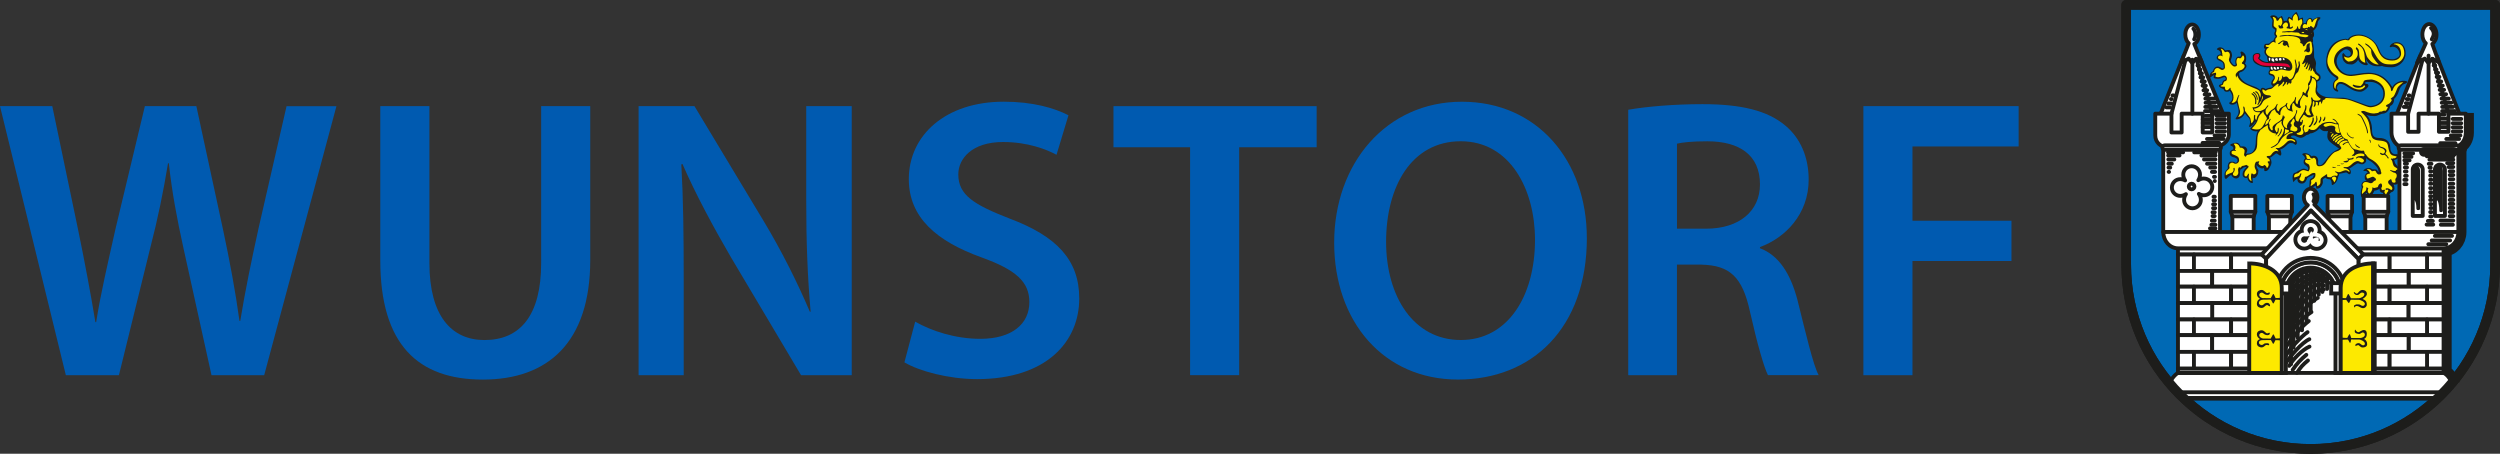 <?xml version="1.0" encoding="UTF-8"?>
<svg id="Ebene_1" data-name="Ebene 1" xmlns="http://www.w3.org/2000/svg" viewBox="0 0 698.22 126.73">
  <rect x="0" y="0" width="698.22" height="126.73" fill="#333333" stroke="none"/>
  <defs>
    <style>
      .cls-1 {
        fill: #fff;
      }

      .cls-2 {
        stroke: #fff;
      }

      .cls-2, .cls-3, .cls-4, .cls-5, .cls-6 {
        stroke-linecap: round;
      }

      .cls-2, .cls-3, .cls-4, .cls-5, .cls-6, .cls-7, .cls-8 {
        fill: none;
      }

      .cls-2, .cls-3, .cls-4, .cls-5, .cls-6, .cls-8 {
        stroke-linejoin: round;
      }

      .cls-2, .cls-5, .cls-7 {
        stroke-width: 1.08px;
      }

      .cls-9 {
        fill: #e4003a;
      }

      .cls-3 {
        stroke-width: 2.7px;
      }

      .cls-3, .cls-4, .cls-5, .cls-6, .cls-7, .cls-8 {
        stroke: #1d1d1b;
      }

      .cls-4 {
        stroke-width: 3.24px;
      }

      .cls-10 {
        fill: #005ab0;
      }

      .cls-6 {
        stroke-width: .81px;
      }

      .cls-11 {
        fill: #0069b4;
      }

      .cls-7 {
        stroke-miterlimit: 3.86;
      }

      .cls-12 {
        fill: #fde900;
      }

      .cls-8 {
        stroke-width: 4.54px;
      }

      .cls-13 {
        fill: #1d1d1b;
      }
    </style>
  </defs>
  <path class="cls-11" d="m593.82,1.35v72.51c0,28.46,23.07,51.52,51.52,51.52s51.52-23.07,51.52-51.52V1.35h-103.04Z"/>
  <path class="cls-3" d="m593.82,1.35v72.51c0,28.46,23.07,51.52,51.52,51.52s51.52-23.07,51.52-51.52V1.35h-103.04Z"/>
  <path class="cls-8" d="m684.72,107.01c-.07-.57-1.04-2.32-2.27-2.86v-33.07s0-1.74,0-1.74h.02c2.27,0,4.11-2.03,4.11-4.55v-23.09c.15-.11.24-.29.24-.49,0-.19-.08-.35-.22-.47,1.18-.62,2.06-2.02,2.06-3.65v-5.55"/>
  <polygon class="cls-13" points="661.26 17.71 661.26 17.71 661.26 17.71 661.26 17.71"/>
  <path class="cls-13" d="m641.68,49.86c-.02.09-.04.19-.04.29,0,.35.17,1.12,1.29,1.12.95,0,1.31-1.14,1.44-1.53.39-.36,1.38-.8,1.85-.95-.09.41-.22.93-.57,1.01-.58.14-.62.79-.62,1.09,0,.04,0,.08,0,.1v.05s-.03.42-.03.42c-.03.3-.06.68-.06.92,0,.06.02.11.07.15.04.04.1.05.16.05.53-.08,1.09-.42,1.49-.76.04.09.08.17.13.25.09.15.09.29.09.42,0,.11.05.2.16.2.45,0,.78-.14,1.04-.42.34-.38.67-.94.67-1.39,0-.23-.02-.44-.03-.58,0,0,0-.1-.01-.12.05-.11.33-.37.78-.59.16.31.61.49,1.3.5.34.36.43.89.43,1.37,0,.07.03.13.09.17s.13.04.19.02c1.12-.49,1.5-1.91,1.52-2.27.15-.17.24-.5.31-.85.28-.03.81-.12,1.18-.22.3-.07.63-.16.74-.16s.33.18.46.28c.19.15.31.24.45.24.15,0,.41-.09.41-.66,0-.24-.14-.64-.44-.95.45-.18.92-.57,1.43-.92.32-.22.82-.5.93-.53.11,0,.23.05.38.1.21.08.48.17.82.17.67,0,1.16-.67,1.16-1.01,0-.32-.1-.56-.06-.72.3.3.83.62,1.37.95.47.29.96.81,1.18,1.04.24.24.97.83.97,1.97-.08-.08-.16-.2-.23-.31-.14-.23-.29-.46-.54-.46l-.31-.03c-.22-.03-.45-.05-.62,0-.2-.16-.55-.37-.82-.37h-.04c-.28,0-.82-.03-1.26.27-.04.03-.42.32-.42.37,0,.02,0,.04,0,.05,0,.21.54.1.61.12.29.06.48.22.62.44-.55.18-.87.78-.87,1.22,0,.8.27.95.62,1.1-.02,0-.04,0-.06,0-1.14,0-1.47.83-1.47,1.14,0,.24,0,.49.12.68-.22.59-.32,1.04-.32,1.41,0,.43.03,1.01.23,1.33.05.08.15.11.23.08.31-.11.76-.74,1.16-1.38.1.45.37.88.83,1.02.04.01.09.01.13,0,.6-.23,1.07-1.08,1.24-1.56.31.04.72-.12,1.07-.29.16-.08.28-.16.38-.25,0,.04,0,.08,0,.13,0,.8.5,1,.92,1.05.08.34.36.76.81,1.2.04.04.1.06.16.06.06,0,.11-.04.15-.09.26-.41.92-1.07,1.19-1.34.46-.05.92-.47.92-1.12,0-.42-.07-.73-.29-1.01.17.02.17,0,.31-.01h.17c.34,0,.62-.11.81-.32.28-.3.34-.76.34-1.18,0-.2-.01-.4-.03-.57l-.02-.3c0-.52-.2-.85-.43-1.22.24-.14.53-.41.53-.73,0-.44-.46-.59-.7-.98-.12-.2-.32-.41-.37-.46-.12-.12-.2-.38-.3-.75,0,0-.08-.17-.12-.29.09-.04.09-.08.21-.11.46-.12,1.03-.39,1.03-.83,0-1-.46-.73-.9-.73-.19,0-.39-.1-.59-.17-.55-.22-.81-1.02-.81-1.68,0-1.6-1.12-2.71-3.15-2.71-1.63,0-1.96-.82-1.96-2.49,0-1.27-.53-3.03-1.53-3.94.82.29,1.55.33,2.29.33.57,0,1.15-.34,1.58-.5.21-.08.42-.16.5-.16,1.53,0,2.17-1.47,2.24-2.16.57-.23,1.1-.82,1.1-1.96v-.04c1.12-1.03,1.32-2.24,1.53-2.72.19-.45.76-1.14,1.1-1.34.07-.04.99-.25.99-.67h0c0-.08-.05-.15-.12-.18-.7-.28-1.7-.16-2.43.21-.79.4-1.26.83-1.58,1.45-3.16-5.31-7.66-4-10.39-3.61-.55.08-1.06.1-1.36.1-1.99,0-3.81-1.81-3.81-3.72s1.91-3.38,2.66-3.38c.39,0,1.3.52,1.3,1.15,0,.73-.54.87-.73.87-.76,0-.97-.63-1.2-.87-.06-.06-.14-.07-.22-.04-.07.03-.22.31-.22.39,0,1.41.26,1.69.68,2.11.53.53.71.51,1.19.6l.69.05c.74,0,1.45-.65,1.87-1.29.49,1.04,1.58,1.5,2.36,1.5.19,0,.31-.14.34-.21.03-.07-.02-.2-.07-.26-.08-.09-.37-.15-.37-1.11,0-.05,0-.09,0-.14.55,1.68,2.18,2.01,3.12,2.01h.37c.53.01.63-.02.93-.08.27.16,1.17.36,2.7.36,1.89,0,3.89-1.65,3.89-3.87s-1.36-3.14-2.52-3.14c-.8,0-1.74.58-1.91,1.18-.02.06,0,.13.03.17.15.16.59-.09.65-.09,1.51,0,2.08,1.34,2.08,2.2,0,.77-1.28,1.32-1.96,1.32-2.63,0-3.28-1.51-3.9-2.97l-.14-.33c-.77-1.75-3.1-3.62-5.35-3.62-2.09,0-2.81.93-3.12,1.33,0,0-.01.02-.02.03-.04-.01-.07-.02-.07-.02-.18-.06-.31-.17-.63-.14-3.78.36-5.35,3.42-5.35,6.36,0,1.81.68,3.25,2.66,4.46l.13.09c.07.07.13.18.13.25,0,.03,0,.04-.01.04-.74.55-1.03,1.03-1.03,1.8,0,1.18.61,1.55,1.22,1.75.15,0,.3,0,.3-.22,0-.11-.17-.32-.27-.36-.15-.06-.14-.27-.14-.39v-.05c0-.45.5-1.17.92-1.17.7,0,1.3.38,1.99.82.94.6,2,1.4,3.68,1.4.91,0,2.24-1.23,2.24-1.7,0-.32-.17-.49-.64-.49-.13,0-.34-.15-.34-.25,0-.06.02-.11.07-.16.21-.2.77-.16,1.67-.13h.11c.41,0,3.3.55,3.3,3.31s-2.64,3.39-3.57,3.39c-.57,0-1.8-.46-3.1-.95-1.68-.63-3.58-1.35-4.78-1.35h-.37c-.83.02-2.38.02-3.65-.11-1.79-.17-3.13-1.37-3.13-2.08,0-.16.09-.3.1-.43l.07-.36c0-.25-.03-.42-.06-.77-.04-.32.03-.48.03-.74,0-.02,0-.04,0-.07.47-.08.92-.44.92-1.06,0-.9-.56-1.03-.97-1.41-.21-.2-.14-.16-.21-.28-.11-.18-.23-.62-.23-.9,0-.14.02-.28.04-.53.02-.27.11-.55.11-.81,0-.62-.35-1.21-.47-1.57l-.06-.19c-.02-.08-.03-.26-.03-.48,0-.07,0-.14,0-.21,0-.09,0-.23,0-.33,0-.41,0-.87-.07-1.44-.07-.64-.14-1.13-.23-1.41-.06-.18-.09-.27-.09-.32,0-.02,0-.04.02-.05.12-.12.09-.23.09-.44s-.03-.37-.08-.61c0,0,0-.05-.02-.09.22-.25.39-.53.39-.88,0-.32-.03-.58-.23-1.13,1.04-.84,1.22-1.66,1.22-2.21,0-.19.15-.55.34-.76.14-.14.44-.41.44-.62,0-.03,0-.06-.02-.09-.03-.05-.15-.09-.21-.1-.57-.1-1.4.3-1.99.75-.13-.3-.24-.43-.48-.5-.03,0-.15-.05-.18-.05-.64.1-1.12.79-1.23,1.45-.19-.03-.47.03-.65.06,0-.15,0-.42-.03-.6l-.02-.19c0-.1-.02-.2-.05-.31-.02-.11-.01-.23-.01-.32,0-.08-.05-.15-.12-.18-.07-.03-.16-.01-.22.04-.05.05-.25.12-.4.16-.09.03-.23.11-.31.14-.05-.52-.24-1-.41-1.29-.07-.14-.17-.38-.23-.44-.05-.05-.16-.21-.22-.2-.07.02-.16.16-.21.2-.11.11-.29.3-.38.37-.46.35-.6.81-.68,1.17-.14-.08-.29-.15-.41-.2-.08-.07-.28-.28-.44-.13-.25.25-.38.7-.39,1.07-.1-.01-.21-.01-.31-.01h-.13c-.18,0-.36.04-.51.09-.07-.49-.26-.86-.38-1.12l-.09-.19c-.03-.06-.08-.11-.15-.12-.06-.01-.1.04-.14.08-.04.04-.16.12-.28.19-.17.11-.4.2-.57.34-.27-.58-.83-.81-1.32-.81-.38,0-.62.1-.78.26-.04.04-.06.09-.06.14s.02.1.06.14c.13.13.28.23.48.68.06.13.08.25.08.39,0,.11-.06.23-.08.38-.02.22-.06.5-.06.86,0,.69.4.86.69,1.04.08.05.16.22.18.26,0,.12.05.25-.03.39-.1.17-.22.37-.22.6,0,.27.13.51.26.67.05.06.14.13.15.17-.02.03-.07.07-.12.11-.14.14-.32.38-.39.65-.03.13-.11.3-.16.32-.39.16-.48.21-.7.41-.28.24-.29.5-1.12.5-.25,0-.37,0-.51.11-.14.11-.29.46-.29.78,0,.28.09.42.4.56-.16.23-.26.41-.26.87,0,.56.58,1.11.79,1.34-.01.05-.02.19-.02.25,0,.36.16.84.29,1.11-.1.07-.17.08-.3.08-.18,0-.9-.16-1.23-.34-.34-.18-.88-.62-.96-.7.07-.08.29-.4.29-.73s-.11-.75-.79-.75-1.33.4-1.33,1.05-.12,1.46,1.31,2.18c1.3.65,2.05.73,3.35.74.04.28.07.61.11.78-.19.17-.36.38-.36.83s.34.63.84.73c.31.06.61.37.61.53,0,.42-.27.54-.45.83-.16.26-.27.6-.27.8,0,.32.26.65.52.77-.31.39-.62.42-.76.42s-.88.19-1.27.4c-.48-.34-.89-.43-1.1-.29-.2.12-.34.35-.35.6-.36-.24-.71-.58-1.4-.87-.97-.41-2.05-.69-2.95-1.3-.92-.62-1.66-1.58-1.66-2.36,0-.37.31-.49.62-.58l.14-.04c.42-.13,1.31-1.01,1.31-1.54,0-.38-.26-.6-.44-.78.18-.23.36-.8.36-1.4,0-.66-.17-1.36-1.1-1.89-.07-.04-.32-.04-.37.02-.26.26-.03.33.06.8.06.31-.17.57-.3.62-.06,0-.1-.02-.15-.04-.07-.03-.15,0-.26,0-.27,0-.43.11-.58.32-.21.27-.34.69-.34,1.07,0,.43.08.81.11.93,0,0,0,0,0,0-.03.04-.17.04-.32.04-.5,0-1.06-.99-1.07-1.21,0-.12.17-.54.21-.74.06-.25.17-.47.17-.67,0-.51-.21-1.23-.5-1.46-.36-.29-1.15-.07-1.43-.02-.61-.96-1.63-1.09-2.19-.53-.05.05-.1.08-.11.15,0,.01,0,.02,0,.03,0,.05,0,.13.06.14.66.11,1,.69,1,1.03,0,.09,0,.17-.01.24-.51.06-1.11.37-1.11.98,0,.56.53.74,1,.95l.38.18c.4.22.56.62.56,1.34v.12s.02.1.02.16c0,.08-.01.17-.05.21-.03.03-.08.04-.16.04-.18,0-.32-.08-.5-.18-.24-.14-.5-.35-.99-.35-.82,0-1.24.82-1.3,1.26-.78.38-1.02,1.28-1.02,1.62,0,.08.05.15.12.18.07.03.16.01.22-.04.14-.14.7-.57,1.01-.61-.04.13-.16.48-.16.58,0,.08.05.19.19.27.18.1.58.17,1.15.17.34,0,.77-.17,1.14-.32.19-.08.43-.17.51-.17.14,0,.43.31.43.45,0,.2-.27.37-.36.38h0c-.39,0-.71.8-.71.99,0,.2-.22.12-.39.19-.15.07-.31.14-.42.25-.04.04-.06.16-.06.21,0,.03,0,.07.03.1.24.43.81.61,1.18.74,0,0,.05.02.1.03.09.47.34.77.9.77.14,0,.62-.04.82-.31.05.1.12.2.19.32.24.36.51.82.54,1.39.05,1.31-.72,1.52-.82,1.61-.04.04-.06.09-.06.14,0,.02,0,.03,0,.05.02.07.22.27.28.29.93.3,1.49-.09,1.83-.43.05.29.29,1.05.43,1.55.09.31.09.74.09,1,0,.76-.49,1.28-.8,1.78-.02.03-.03.07-.03.11,0,.03,0,.07.02.1.04.06.1.1.17.1,1.28,0,2.12-.99,2.4-1.7.41.63,1.1,1.3,1.22,1.43.09.09.23.69.23,1.15,0,.3-.16.73-.26.96-.01.03-.02.05-.02.08,0,.04.01.08.03.11.04.06.1.09.17.09.39,0,1.2-.92,1.52-1.5.06.05.07.04.14.07-.14.29-.58.78-.9,1.12-.23.25-.45.48-.59.67-.03.04-.04.08-.04.12,0,.05.02.1.06.14.5.5,1.29.71,2.01.58-.34.71-.51,1.77-.51,2.43,0,1.62-.3,2.74-.9,3.33-.45.45-.95.45-1.12.45h-.02c-.24,0-.51.05-.73.16.07-.21.37-.73.37-1.1,0-.31-.2-.59-.39-.77-.36-.36-1.12-.28-1.48-.27-.14-.46-.63-1.03-1.13-1.03-.45,0-1.35.25-1.69.48-.04.03-.06.09-.06.14,0,.01,0,.03,0,.04.01.07.06.12.12.14.31.12.75.29.75.64,0,.1,0,.21-.02.33,0,0,0,.1,0,.13-.25,0-.53.19-.7.33-.23.2-.29.35-.29.8,0,.57.47.86.93,1l.44.1c.51.2.82.47.82.86,0,.36-.29.64-.62.64,0,0-.06-.05-.06-.05-.16-.13-.23-.29-1.03-.29-.3,0-.49.03-.66.22-.22.26-.39.8-.39,1.12,0,.21.02.38.04.5,0,0,0,.02,0,.04-.04.05-.19.24-.27.32-.2.2-.32.34-.47.64-.12.22-.19.41-.19.62,0,.39-.04.9.12,1.2.03.06.21.14.27.15.06,0,.12-.01.17-.06.35-.35.97-.96,1.32-1.04.14.5.79,1,1.33,1,.6,0,1.07-.48,1.07-1.24,0-.55.07-1.1.14-1.25.27-.05.6-.33.77-.49.15-.15.67-.25.89-.25.04,0,.07,0,.09.01-1.04,1.06-1.13,1.54-1.13,2.1,0,.69.55.99.94.99.17,0,.29-.04.38-.11.05.36.19.71.43.99.27.33.62.51.95.51.08,0,.14-.05.17-.12.03-.07.02-.16-.03-.22l.02.02c-.04-.08-.07-.41-.07-.78,0-.28.01-.18.04-.41.11.06.24.12.38.12.48,0,1.17-.9,1.17-1.75,0-.12.09-.37,0-.49-.16-.21-.47-.78-.47-.99-.04-.25,0-.34.06-.49.06.37.52.69.76.81.47.24.84.31,1.21.13.13.21.13.54.13.67,0,.25.32.17.39.17.3,0,.67-.32.71-.37.55-.82.9-1.48.9-2,0-.58-.2-1.02-.38-1.37.33-.13.69-.44,1.04-.73.22-.19.55-.47.66-.48.35,0,.65.42.96.57,0,0,.21.08.31,0,.05-.03.09-.07.11-.13.04-.15.05-.3.05-.44,0-.29-.19-.89-.3-1.09.75-.16,1.41-.8,1.95-1.33.33-.32.71-.47.89-.47.35,0,.7.02.96.2.2.14.34.31.48.31.13,0,.21-.14.25-.19.08-.08.1-.2.1-.3,0-.05,0-.1,0-.14v-.06c0-.8-.62-1.07-1.08-1.22-.31-.11-.46-.2-.52-.24,0-.06-.03-.18.02-.23.11-.11-.15-.22.74-.22.45,0,.63.27,1.05.42.33.12.66.22.85.22.37,0,.94-.22,1.17-.45.09-.09.36-.25.54-.36.49-.02.81-.28.97-.44.29,0,.67-.04,1.4-.44.56-.31.84-.6,1.27-1.01.85,1.15,1.66.78,2.32.83-.07.21-.21.51-.21,1.52,0,1.17,1.41,2.04,2.42,2.74.33.23.64.44.87.64-.12.09-.3.18-.52.29-.59.29-1.48.74-2.33,1.8l-.67.87c-.69.93-1.24,1.66-1.88,1.66-.18,0-.31-.04-.38-.12-.15-.17-.11-.52-.08-.78l.02-.27c0-.94-.47-1.27-.76-1.39-.39-.16-.83-.1-1.12.07-.81-.95-1.94-1-2.44-.74-.07.03-.11.1-.11.18h0c0,.09.06.14.12.18.57.44.61.72.62,1.07,0,0,0,0,0,0-.18.11-.38.29-.38.92s.53.89.91,1.18c.14.11.36.4.37.47,0,.34-.06.52-.1.57-.05-.02-.15-.06-.23-.1-.25-.12-.6-.28-.97-.28-.31,0-.79.25-1.48.63-.35.19-.59.44-.72.46-.79.11-.79.73-.85,1.14-.07.46.04,1,.22,1.56.17-.16.44-.75,1.14-.97Z"/>
  <rect class="cls-1" x="628.31" y="75.67" width="34.21" height="28.48"/>
  <rect class="cls-5" x="628.31" y="75.67" width="34.21" height="28.48"/>
  <path class="cls-13" d="m640.24,90.2v-8.37c0-3.1,2.75-5.84,5.84-5.84s5.61,2.51,5.61,5.61l.58.07c0-3.83-3.1-6.93-6.93-6.93s-6.93,3.1-6.93,6.93v11.76l1.83-3.23Z"/>
  <path class="cls-13" d="m680.12,111.88c.26-.24.53-.49.79-.74h-71.12c.26.25.52.49.79.74h69.54Z"/>
  <path class="cls-1" d="m680.91,111.14c1.42-1.36,2.57-2.56,3.83-4.07,0-.49-1-2.36-2.27-2.92h-74.18c-1.06.56-2.32,2.43-2.32,2.92,1.26,1.51,2.41,2.71,3.83,4.07h71.12Z"/>
  <path class="cls-5" d="m680.91,111.14c1.42-1.36,2.57-2.56,3.83-4.07,0-.49-1-2.36-2.27-2.92h-74.18c-1.06.56-2.32,2.43-2.32,2.92,1.26,1.51,2.41,2.71,3.83,4.07h71.12Z"/>
  <line class="cls-5" x1="608.23" y1="109.55" x2="682.5" y2="109.55"/>
  <polygon class="cls-1" points="602.86 33.2 609.87 15.63 614.21 15.63 621.36 32.93 621.36 37.71 602.86 37.71 602.86 33.2"/>
  <polygon class="cls-5" points="602.86 33.2 609.87 15.63 614.21 15.63 621.36 32.93 621.36 37.71 602.86 37.71 602.86 33.2"/>
  <rect class="cls-1" x="604.16" y="41.43" width="15.86" height="23.37"/>
  <rect class="cls-5" x="604.16" y="41.43" width="15.86" height="23.37"/>
  <path class="cls-1" d="m615.52,49.85c-.53,0-1.09.18-1.56.48.3-.47.48-1.03.48-1.56,0-1.29-1.05-2.34-2.34-2.34s-2.34,1.05-2.34,2.34c0,.56.19,1.13.52,1.62-.42-.23-.9-.36-1.36-.36-1.29,0-2.34,1.05-2.34,2.34s1.05,2.34,2.34,2.34c.54,0,1.1-.18,1.58-.49-.32.48-.51,1.06-.51,1.61,0,1.29,1.05,2.34,2.34,2.34s2.34-1.05,2.34-2.34c0-.58-.21-1.19-.56-1.68.44.25.94.39,1.42.39,1.29,0,2.34-1.05,2.34-2.34s-1.05-2.34-2.34-2.34Z"/>
  <path class="cls-5" d="m615.52,49.85c-.53,0-1.09.18-1.56.48.3-.47.48-1.03.48-1.56,0-1.29-1.05-2.34-2.34-2.34s-2.34,1.05-2.34,2.34c0,.56.19,1.13.52,1.62-.42-.23-.9-.36-1.36-.36-1.29,0-2.34,1.05-2.34,2.34s1.05,2.34,2.34,2.34c.54,0,1.1-.18,1.58-.49-.32.48-.51,1.06-.51,1.61,0,1.29,1.05,2.34,2.34,2.34s2.34-1.05,2.34-2.34c0-.58-.21-1.19-.56-1.68.44.25.94.39,1.42.39,1.29,0,2.34-1.05,2.34-2.34s-1.05-2.34-2.34-2.34Z"/>
  <path class="cls-1" d="m612.88,52.09c0-.43-.35-.79-.79-.79s-.79.35-.79.79.35.79.79.79.79-.35.79-.79Z"/>
  <path class="cls-5" d="m612.88,52.09c0-.43-.35-.79-.79-.79s-.79.35-.79.79.35.79.79.79.79-.35.79-.79Z"/>
  <path class="cls-1" d="m618.39,41.09c1.77,0,4.11-1.39,4.11-3.6v-5.75h-4.65v5.26h-2.66v-5.26h-5.88v5.26h-2.85v-5.26h-4.52v6.13c0,1.77,1.44,3.21,3.21,3.21h13.23Z"/>
  <path class="cls-5" d="m618.39,41.09c1.77,0,4.11-1.39,4.11-3.6v-5.75h-4.65v5.26h-2.66v-5.26h-5.88v5.26h-2.85v-5.26h-4.52v6.13c0,1.77,1.44,3.21,3.21,3.21h13.23Z"/>
  <path class="cls-1" d="m604.55,40.59c-.34,0-.62.28-.62.62s.28.62.62.62h15.1c.34,0,.62-.28.62-.62s-.28-.62-.62-.62h-15.1Z"/>
  <path class="cls-5" d="m604.55,40.59c-.34,0-.62.28-.62.62s.28.62.62.62h15.1c.34,0,.62-.28.62-.62s-.28-.62-.62-.62h-15.1Z"/>
  <line class="cls-5" x1="619.07" y1="32.32" x2="621.42" y2="32.32"/>
  <line class="cls-5" x1="616" y1="32.32" x2="617.85" y2="32.32"/>
  <line class="cls-5" x1="619.07" y1="33.34" x2="621.42" y2="33.34"/>
  <line class="cls-5" x1="619.07" y1="34.42" x2="621.42" y2="34.42"/>
  <line class="cls-5" x1="619.07" y1="35.57" x2="621.42" y2="35.57"/>
  <line class="cls-5" x1="619.07" y1="36.71" x2="621.42" y2="36.71"/>
  <line class="cls-5" x1="618.51" y1="37.83" x2="621.19" y2="37.83"/>
  <line class="cls-5" x1="616.39" y1="38.81" x2="621.03" y2="38.81"/>
  <line class="cls-5" x1="615.16" y1="39.92" x2="619.8" y2="39.92"/>
  <line class="cls-5" x1="612.82" y1="42.55" x2="618.81" y2="42.55"/>
  <line class="cls-5" x1="614.83" y1="43.42" x2="618.77" y2="43.42"/>
  <line class="cls-5" x1="615.55" y1="44.53" x2="618.74" y2="44.53"/>
  <line class="cls-5" x1="616.4" y1="45.72" x2="618.71" y2="45.72"/>
  <line class="cls-5" x1="617.28" y1="46.8" x2="618.67" y2="46.8"/>
  <line class="cls-5" x1="609.72" y1="42.55" x2="605.51" y2="42.55"/>
  <line class="cls-5" x1="608.72" y1="43.42" x2="605.55" y2="43.42"/>
  <line class="cls-5" x1="607.26" y1="44.53" x2="605.58" y2="44.53"/>
  <line class="cls-5" x1="606.56" y1="45.72" x2="605.61" y2="45.72"/>
  <line class="cls-5" x1="606.12" y1="46.8" x2="605.65" y2="46.8"/>
  <line class="cls-5" x1="617.77" y1="48.01" x2="618.64" y2="48.01"/>
  <line class="cls-5" x1="605.79" y1="48.01" x2="605.68" y2="48.01"/>
  <line class="cls-5" x1="618.34" y1="49.39" x2="618.61" y2="49.39"/>
  <line class="cls-5" x1="618.55" y1="50.56" x2="618.57" y2="50.56"/>
  <line class="cls-5" x1="618.08" y1="58.14" x2="618.67" y2="58.14"/>
  <line class="cls-5" x1="617.94" y1="59.29" x2="618.54" y2="59.29"/>
  <line class="cls-5" x1="618.1" y1="57.05" x2="618.64" y2="57.05"/>
  <line class="cls-5" x1="618.21" y1="55.99" x2="618.61" y2="55.99"/>
  <line class="cls-5" x1="618.2" y1="54.95" x2="618.57" y2="54.95"/>
  <line class="cls-5" x1="617.94" y1="60.34" x2="618.54" y2="60.34"/>
  <line class="cls-5" x1="617.75" y1="61.62" x2="618.54" y2="61.62"/>
  <line class="cls-5" x1="617.61" y1="62.77" x2="618.74" y2="62.77"/>
  <line class="cls-5" x1="617.22" y1="63.79" x2="618.74" y2="63.79"/>
  <line class="cls-5" x1="613.73" y1="18.27" x2="614.17" y2="18.27"/>
  <line class="cls-5" x1="614.12" y1="19.43" x2="614.54" y2="19.43"/>
  <line class="cls-5" x1="614.38" y1="20.52" x2="614.97" y2="20.52"/>
  <line class="cls-5" x1="614.57" y1="21.61" x2="615.33" y2="21.61"/>
  <line class="cls-5" x1="614.89" y1="22.77" x2="615.77" y2="22.77"/>
  <line class="cls-5" x1="615.15" y1="23.93" x2="616.07" y2="23.93"/>
  <line class="cls-5" x1="615.41" y1="25.22" x2="616.43" y2="25.22"/>
  <line class="cls-5" x1="615.73" y1="26.38" x2="617.06" y2="26.38"/>
  <line class="cls-5" x1="615.93" y1="27.54" x2="618.42" y2="27.54"/>
  <line class="cls-5" x1="615.99" y1="28.7" x2="618.66" y2="28.7"/>
  <line class="cls-5" x1="615.91" y1="29.86" x2="619.15" y2="29.86"/>
  <line class="cls-5" x1="606.73" y1="26.65" x2="607.07" y2="26.65"/>
  <line class="cls-5" x1="606.33" y1="27.67" x2="606.49" y2="27.67"/>
  <line class="cls-5" x1="605.6" y1="28.9" x2="606.42" y2="28.9"/>
  <line class="cls-5" x1="605.06" y1="29.99" x2="606.06" y2="29.99"/>
  <line class="cls-5" x1="615.84" y1="31.02" x2="619.65" y2="31.02"/>
  <line class="cls-5" x1="615.2" y1="33.35" x2="617.85" y2="33.35"/>
  <line class="cls-5" x1="615.2" y1="34.36" x2="617.85" y2="34.36"/>
  <line class="cls-5" x1="615.2" y1="35.5" x2="617.85" y2="35.5"/>
  <path class="cls-1" d="m612.84,12.29c.75-.37,1.29-1.42,1.29-2.65,0-1.55-.85-2.8-1.9-2.8s-1.9,1.25-1.9,2.8c0,1.04.39,1.95.96,2.43l-2.17,5.44,2.14-1.14,1.01,1.21,1.07-1.17,1.61.99-2.11-5.11Z"/>
  <path class="cls-5" d="m612.84,12.29c.75-.37,1.29-1.42,1.29-2.65,0-1.55-.85-2.8-1.9-2.8s-1.9,1.25-1.9,2.8c0,1.04.39,1.95.96,2.43l-2.17,5.44,2.14-1.14,1.01,1.21,1.07-1.17,1.61.99-2.11-5.11Z"/>
  <path class="cls-1" d="m612.8,10.98c.19-.32.34-.78.34-1.34,0-.75-.26-1.33-.55-1.61"/>
  <path class="cls-5" d="m612.8,10.98c.19-.32.34-.78.34-1.34,0-.75-.26-1.33-.55-1.61"/>
  <line class="cls-1" x1="610.36" y1="16.84" x2="606.47" y2="31.74"/>
  <line class="cls-5" x1="610.36" y1="16.84" x2="606.47" y2="31.74"/>
  <line class="cls-1" x1="613.44" y1="16.47" x2="617.85" y2="31.74"/>
  <line class="cls-5" x1="613.44" y1="16.47" x2="617.85" y2="31.74"/>
  <line class="cls-5" x1="612.3" y1="16.68" x2="612.3" y2="31.74"/>
  <polygon class="cls-1" points="668.83 33.2 675.93 15.63 680.54 15.63 687.32 32.93 687.32 37.71 668.83 37.71 668.83 33.2"/>
  <polygon class="cls-5" points="668.83 33.2 675.93 15.63 680.54 15.63 687.32 32.93 687.32 37.71 668.83 37.71 668.83 33.2"/>
  <rect class="cls-1" x="670.13" y="41.43" width="16.46" height="23.37"/>
  <rect class="cls-5" x="670.13" y="41.43" width="16.46" height="23.37"/>
  <path class="cls-1" d="m685.28,41.09c1.77,0,3.39-1.78,3.39-3.99v-5.35h-4.85v5.06h-2.66v-5.06h-5.68v5.06h-2.92v-5.06h-4.65v5.34c0,1.77,1.44,4,3.21,4h14.15Z"/>
  <path class="cls-5" d="m685.28,41.09c1.77,0,3.39-1.78,3.39-3.99v-5.35h-4.85v5.06h-2.66v-5.06h-5.68v5.06h-2.92v-5.06h-4.65v5.34c0,1.77,1.44,4,3.21,4h14.15Z"/>
  <path class="cls-1" d="m670.51,40.59c-.34,0-.62.28-.62.62s.28.62.62.62h15.69c.34,0,.62-.28.62-.62s-.28-.62-.62-.62h-15.69Z"/>
  <path class="cls-5" d="m670.51,40.59c-.34,0-.62.28-.62.62s.28.62.62.62h15.69c.34,0,.62-.28.62-.62s-.28-.62-.62-.62h-15.69Z"/>
  <line class="cls-5" x1="681.17" y1="31.99" x2="682.7" y2="31.99"/>
  <line class="cls-5" x1="685.04" y1="33.21" x2="687.39" y2="33.21"/>
  <line class="cls-5" x1="685.04" y1="34.42" x2="687.39" y2="34.42"/>
  <line class="cls-5" x1="685.04" y1="35.57" x2="687.39" y2="35.57"/>
  <line class="cls-5" x1="685.04" y1="36.71" x2="687.39" y2="36.71"/>
  <line class="cls-5" x1="684.48" y1="37.83" x2="687.16" y2="37.83"/>
  <line class="cls-5" x1="683.22" y1="38.81" x2="686.8" y2="38.81"/>
  <line class="cls-5" x1="681.53" y1="39.99" x2="685.77" y2="39.99"/>
  <line class="cls-3" x1="676.97" y1="42.42" x2="685.17" y2="42.42"/>
  <line class="cls-5" x1="677.79" y1="43.65" x2="685.17" y2="43.65"/>
  <line class="cls-5" x1="678.51" y1="44.58" x2="685.17" y2="44.58"/>
  <line class="cls-5" x1="683.46" y1="45.55" x2="685.17" y2="45.55"/>
  <line class="cls-5" x1="683.85" y1="46.64" x2="685.17" y2="46.64"/>
  <line class="cls-5" x1="684.18" y1="47.84" x2="685.17" y2="47.84"/>
  <line class="cls-5" x1="684.18" y1="48.89" x2="685.17" y2="48.89"/>
  <line class="cls-5" x1="684.18" y1="50.07" x2="685.17" y2="50.07"/>
  <line class="cls-5" x1="684.18" y1="51.32" x2="685.17" y2="51.32"/>
  <line class="cls-5" x1="684.18" y1="52.43" x2="685.17" y2="52.43"/>
  <line class="cls-5" x1="684.18" y1="53.61" x2="685.17" y2="53.61"/>
  <line class="cls-5" x1="684.18" y1="54.66" x2="685.17" y2="54.66"/>
  <line class="cls-5" x1="684.18" y1="55.84" x2="685.17" y2="55.84"/>
  <line class="cls-5" x1="684.18" y1="56.95" x2="685.17" y2="56.95"/>
  <line class="cls-5" x1="684.18" y1="58.07" x2="685.17" y2="58.07"/>
  <line class="cls-5" x1="684.18" y1="59.18" x2="685.17" y2="59.18"/>
  <line class="cls-5" x1="684.18" y1="60.36" x2="685.17" y2="60.36"/>
  <line class="cls-5" x1="678.33" y1="45.75" x2="679.07" y2="45.75"/>
  <line class="cls-5" x1="678.53" y1="46.83" x2="678.87" y2="46.83"/>
  <line class="cls-5" x1="678.73" y1="47.88" x2="679.07" y2="47.88"/>
  <line class="cls-5" x1="678.73" y1="49.04" x2="679.07" y2="49.04"/>
  <line class="cls-5" x1="678.73" y1="50.21" x2="679.07" y2="50.21"/>
  <line class="cls-5" x1="678.73" y1="51.31" x2="679.07" y2="51.31"/>
  <line class="cls-5" x1="678.73" y1="52.54" x2="679.07" y2="52.54"/>
  <line class="cls-5" x1="678.73" y1="53.7" x2="679.07" y2="53.7"/>
  <line class="cls-5" x1="678.73" y1="54.8" x2="679.07" y2="54.8"/>
  <line class="cls-5" x1="678.73" y1="55.84" x2="679.07" y2="55.84"/>
  <line class="cls-5" x1="678.73" y1="57" x2="679.07" y2="57"/>
  <line class="cls-5" x1="678.79" y1="58.1" x2="679.13" y2="58.1"/>
  <line class="cls-5" x1="678.73" y1="59.23" x2="679.07" y2="59.23"/>
  <line class="cls-5" x1="678.73" y1="60.46" x2="679.07" y2="60.46"/>
  <line class="cls-5" x1="671.52" y1="44.77" x2="672.97" y2="44.77"/>
  <line class="cls-5" x1="671.65" y1="45.7" x2="672.24" y2="45.7"/>
  <line class="cls-5" x1="671.65" y1="46.77" x2="672.24" y2="46.77"/>
  <line class="cls-5" x1="671.65" y1="47.9" x2="672.11" y2="47.9"/>
  <line class="cls-5" x1="671.72" y1="49.1" x2="672.18" y2="49.1"/>
  <line class="cls-5" x1="671.52" y1="50.23" x2="672.11" y2="50.23"/>
  <line class="cls-5" x1="671.52" y1="51.43" x2="672.11" y2="51.43"/>
  <line class="cls-5" x1="671.52" y1="43.8" x2="673.5" y2="43.8"/>
  <line class="cls-5" x1="671.52" y1="42.83" x2="673.96" y2="42.83"/>
  <line class="cls-5" x1="681.58" y1="61.59" x2="685.17" y2="61.59"/>
  <line class="cls-5" x1="681.7" y1="62.77" x2="685.06" y2="62.77"/>
  <line class="cls-5" x1="678.07" y1="61.71" x2="679.46" y2="61.71"/>
  <line class="cls-5" x1="677.72" y1="62.72" x2="679.57" y2="62.72"/>
  <line class="cls-5" x1="679.7" y1="18.27" x2="680.14" y2="18.27"/>
  <line class="cls-5" x1="680.09" y1="19.43" x2="680.5" y2="19.43"/>
  <line class="cls-5" x1="680.35" y1="20.32" x2="680.94" y2="20.32"/>
  <line class="cls-5" x1="680.54" y1="21.48" x2="681.3" y2="21.48"/>
  <line class="cls-5" x1="680.86" y1="22.77" x2="681.8" y2="22.77"/>
  <line class="cls-5" x1="681.12" y1="23.93" x2="682.23" y2="23.93"/>
  <line class="cls-5" x1="681.38" y1="25.09" x2="682.6" y2="25.09"/>
  <line class="cls-5" x1="681.57" y1="26.32" x2="683.16" y2="26.32"/>
  <line class="cls-5" x1="681.89" y1="27.54" x2="683.92" y2="27.54"/>
  <line class="cls-5" x1="681.95" y1="28.7" x2="684.62" y2="28.7"/>
  <line class="cls-5" x1="682.08" y1="29.86" x2="685.12" y2="29.86"/>
  <line class="cls-5" x1="672.7" y1="26.65" x2="672.92" y2="26.65"/>
  <line class="cls-5" x1="672.18" y1="27.67" x2="672.69" y2="27.67"/>
  <line class="cls-5" x1="671.92" y1="28.82" x2="672.5" y2="28.82"/>
  <line class="cls-5" x1="671.35" y1="29.86" x2="672.34" y2="29.86"/>
  <line class="cls-5" x1="682.07" y1="31.02" x2="685.62" y2="31.02"/>
  <line class="cls-5" x1="681.17" y1="33.15" x2="683.82" y2="33.15"/>
  <line class="cls-5" x1="681.17" y1="34.36" x2="683.82" y2="34.36"/>
  <line class="cls-5" x1="681.17" y1="35.5" x2="683.82" y2="35.5"/>
  <path class="cls-1" d="m679.33,12.29c.75-.75,1.16-1.42,1.16-2.65,0-1.55-.98-2.93-2.04-2.93s-1.91,1.38-1.91,2.93c0,1.04.39,1.95.96,2.43l-2.43,5.44,2.14-1.14,1.01,1.21,1.07-1.17,1.87.99-1.84-5.11Z"/>
  <path class="cls-5" d="m679.33,12.29c.75-.75,1.16-1.42,1.16-2.65,0-1.55-.98-2.93-2.04-2.93s-1.91,1.38-1.91,2.93c0,1.04.39,1.95.96,2.43l-2.43,5.44,2.14-1.14,1.01,1.21,1.07-1.17,1.87.99-1.84-5.11Z"/>
  <path class="cls-1" d="m679.17,10.98c.19-.32.54-.98.54-1.54,0-.75-.46-1.33-.74-1.61"/>
  <path class="cls-5" d="m679.17,10.98c.19-.32.54-.98.54-1.54,0-.75-.46-1.33-.74-1.61"/>
  <line class="cls-1" x1="676.59" y1="16.7" x2="672.57" y2="31.74"/>
  <line class="cls-5" x1="676.59" y1="16.7" x2="672.57" y2="31.74"/>
  <line class="cls-1" x1="679.41" y1="16.47" x2="683.82" y2="31.74"/>
  <line class="cls-5" x1="679.41" y1="16.47" x2="683.82" y2="31.74"/>
  <line class="cls-5" x1="678.27" y1="15.54" x2="678.27" y2="31.74"/>
  <path class="cls-1" d="m676.65,47.36c0-.77-.63-1.4-1.4-1.4s-1.4.63-1.4,1.4v12.94h2.79v-12.94Z"/>
  <path class="cls-5" d="m676.65,47.36c0-.77-.63-1.4-1.4-1.4s-1.4.63-1.4,1.4v12.94h2.79v-12.94Z"/>
  <path class="cls-13" d="m675.48,58.27v-10.57c0-.71-.46-1.29-1.15-1.38-.29.26-.47.63-.47,1.04v8.05c.78,0,1.42.52,1.42,2.86h.2Z"/>
  <path class="cls-6" d="m675.48,58.27v-10.57c0-.71-.46-1.29-1.15-1.38-.29.26-.47.63-.47,1.04v8.05c.78,0,1.42.52,1.42,2.86h.2Z"/>
  <path class="cls-1" d="m682.84,47.36c0-.77-.63-1.4-1.4-1.4s-1.39.63-1.39,1.4v12.94h2.79v-12.94Z"/>
  <path class="cls-5" d="m682.84,47.36c0-.77-.63-1.4-1.4-1.4s-1.39.63-1.39,1.4v12.94h2.79v-12.94Z"/>
  <path class="cls-13" d="m681.87,58.83v-11.13c0-.71-.24-1.38-1.35-1.38-.29.26-.47.63-.47,1.04v8.64c.98-1.34,1.62.49,1.62,2.83h.2Z"/>
  <path class="cls-6" d="m681.87,58.83v-11.13c0-.71-.24-1.38-1.35-1.38-.29.26-.47.63-.47,1.04v8.64c.98-1.34,1.62.49,1.62,2.83h.2Z"/>
  <line class="cls-5" x1="617.83" y1="64.8" x2="617.83" y2="69.33"/>
  <line class="cls-5" x1="627.9" y1="64.8" x2="627.9" y2="69.33"/>
  <line class="cls-5" x1="662.45" y1="64.8" x2="662.45" y2="69.33"/>
  <line class="cls-5" x1="672.64" y1="64.8" x2="672.64" y2="69.33"/>
  <polygon class="cls-1" points="629.43 64.8 629.43 60.41 629.88 59.16 629.88 54.73 623.03 54.73 623.03 59.16 623.48 60.41 623.48 64.8 629.43 64.8"/>
  <polygon class="cls-5" points="629.43 64.8 629.43 60.41 629.88 59.16 629.88 54.73 623.03 54.73 623.03 59.16 623.48 60.41 623.48 64.8 629.43 64.8"/>
  <line class="cls-5" x1="629.88" y1="59.16" x2="623.03" y2="59.16"/>
  <line class="cls-5" x1="629.43" y1="60.41" x2="623.48" y2="60.41"/>
  <polygon class="cls-1" points="639.65 64.8 639.65 60.41 640.1 59.16 640.1 54.73 633.24 54.73 633.24 59.16 633.69 60.41 633.69 64.8 639.65 64.8"/>
  <polygon class="cls-5" points="639.65 64.8 639.65 60.41 640.1 59.16 640.1 54.73 633.24 54.73 633.24 59.16 633.69 60.41 633.69 64.8 639.65 64.8"/>
  <line class="cls-5" x1="640.1" y1="59.16" x2="633.24" y2="59.16"/>
  <line class="cls-5" x1="639.65" y1="60.41" x2="633.69" y2="60.41"/>
  <polygon class="cls-1" points="656.46 64.8 656.46 60.41 656.91 59.16 656.91 54.73 650.06 54.73 650.06 59.16 650.51 60.41 650.51 64.8 656.46 64.8"/>
  <polygon class="cls-5" points="656.46 64.8 656.46 60.41 656.91 59.16 656.91 54.73 650.06 54.73 650.06 59.16 650.51 60.41 650.51 64.8 656.46 64.8"/>
  <line class="cls-5" x1="656.91" y1="59.16" x2="650.06" y2="59.16"/>
  <line class="cls-5" x1="656.46" y1="60.41" x2="650.51" y2="60.41"/>
  <polygon class="cls-1" points="666.56 64.8 666.56 60.41 667.01 59.16 667.01 54.73 660.15 54.73 660.15 59.16 660.6 60.41 660.6 64.8 666.56 64.8"/>
  <polygon class="cls-5" points="666.56 64.8 666.56 60.41 667.01 59.16 667.01 54.73 660.15 54.73 660.15 59.16 660.6 60.41 660.6 64.8 666.56 64.8"/>
  <line class="cls-5" x1="667.01" y1="59.16" x2="660.15" y2="59.16"/>
  <line class="cls-5" x1="666.56" y1="60.41" x2="660.6" y2="60.41"/>
  <rect class="cls-1" x="608.28" y="69.34" width="74.18" height="1.74"/>
  <rect class="cls-5" x="608.28" y="69.34" width="74.18" height="1.74"/>
  <rect class="cls-1" x="608.28" y="71.08" width="4.46" height="4.59"/>
  <rect class="cls-5" x="608.28" y="71.08" width="4.46" height="4.59"/>
  <rect class="cls-1" x="612.74" y="71.08" width="10.38" height="4.59"/>
  <rect class="cls-5" x="612.74" y="71.08" width="10.38" height="4.59"/>
  <rect class="cls-1" x="623.12" y="71.08" width="9.77" height="4.59"/>
  <rect class="cls-5" x="623.12" y="71.08" width="9.77" height="4.59"/>
  <rect class="cls-1" x="608.28" y="75.67" width="9.55" height="4.39"/>
  <rect class="cls-5" x="608.28" y="75.67" width="9.55" height="4.39"/>
  <rect class="cls-1" x="617.83" y="75.67" width="10.49" height="4.39"/>
  <rect class="cls-5" x="617.83" y="75.67" width="10.49" height="4.39"/>
  <rect class="cls-1" x="608.28" y="80.06" width="4.46" height="4.59"/>
  <rect class="cls-5" x="608.28" y="80.06" width="4.46" height="4.59"/>
  <rect class="cls-1" x="612.74" y="80.06" width="10.38" height="4.59"/>
  <rect class="cls-5" x="612.74" y="80.06" width="10.38" height="4.59"/>
  <rect class="cls-1" x="623.12" y="80.06" width="5.19" height="4.59"/>
  <rect class="cls-5" x="623.12" y="80.06" width="5.19" height="4.59"/>
  <rect class="cls-1" x="617.83" y="84.65" width="10.49" height="4.58"/>
  <rect class="cls-5" x="617.83" y="84.65" width="10.49" height="4.58"/>
  <rect class="cls-1" x="608.28" y="84.65" width="9.55" height="4.58"/>
  <rect class="cls-5" x="608.28" y="84.65" width="9.55" height="4.58"/>
  <rect class="cls-1" x="608.28" y="89.23" width="4.46" height="4.36"/>
  <rect class="cls-5" x="608.28" y="89.23" width="4.46" height="4.36"/>
  <rect class="cls-1" x="612.74" y="89.23" width="10.38" height="4.36"/>
  <rect class="cls-5" x="612.74" y="89.23" width="10.38" height="4.36"/>
  <rect class="cls-1" x="623.12" y="89.23" width="5.19" height="4.36"/>
  <rect class="cls-5" x="623.12" y="89.23" width="5.19" height="4.36"/>
  <rect class="cls-1" x="608.28" y="93.59" width="9.55" height="4.7"/>
  <rect class="cls-5" x="608.28" y="93.59" width="9.55" height="4.7"/>
  <rect class="cls-1" x="617.83" y="93.59" width="10.49" height="4.7"/>
  <rect class="cls-5" x="617.83" y="93.59" width="10.49" height="4.7"/>
  <rect class="cls-1" x="608.28" y="98.28" width="4.46" height="4.68"/>
  <rect class="cls-5" x="608.28" y="98.28" width="4.46" height="4.68"/>
  <rect class="cls-1" x="612.74" y="98.28" width="10.38" height="4.68"/>
  <rect class="cls-5" x="612.74" y="98.28" width="10.38" height="4.68"/>
  <rect class="cls-1" x="623.12" y="98.28" width="5.19" height="4.68"/>
  <rect class="cls-5" x="623.12" y="98.28" width="5.19" height="4.68"/>
  <rect class="cls-1" x="608.28" y="102.97" width="20.03" height="1.18"/>
  <rect class="cls-5" x="608.28" y="102.97" width="20.03" height="1.18"/>
  <rect class="cls-1" x="677.84" y="71.08" width="4.62" height="4.59"/>
  <rect class="cls-5" x="677.84" y="71.08" width="4.62" height="4.59"/>
  <rect class="cls-1" x="667.34" y="71.08" width="10.5" height="4.59"/>
  <rect class="cls-5" x="667.34" y="71.08" width="10.5" height="4.59"/>
  <rect class="cls-1" x="658.68" y="71.08" width="8.66" height="4.59"/>
  <rect class="cls-5" x="658.68" y="71.08" width="8.66" height="4.59"/>
  <rect class="cls-1" x="672.7" y="75.67" width="9.76" height="4.39"/>
  <rect class="cls-5" x="672.7" y="75.67" width="9.76" height="4.39"/>
  <rect class="cls-1" x="662.5" y="75.67" width="10.19" height="4.39"/>
  <rect class="cls-5" x="662.5" y="75.67" width="10.19" height="4.39"/>
  <rect class="cls-1" x="677.84" y="80.06" width="4.62" height="4.59"/>
  <rect class="cls-5" x="677.84" y="80.06" width="4.62" height="4.59"/>
  <rect class="cls-1" x="667.34" y="80.06" width="10.5" height="4.59"/>
  <rect class="cls-5" x="667.34" y="80.06" width="10.5" height="4.59"/>
  <rect class="cls-1" x="662.5" y="80.06" width="4.83" height="4.59"/>
  <rect class="cls-5" x="662.5" y="80.06" width="4.83" height="4.59"/>
  <rect class="cls-1" x="662.5" y="84.65" width="10.19" height="4.58"/>
  <rect class="cls-5" x="662.5" y="84.65" width="10.19" height="4.58"/>
  <rect class="cls-1" x="672.7" y="84.65" width="9.76" height="4.58"/>
  <rect class="cls-5" x="672.7" y="84.65" width="9.76" height="4.58"/>
  <rect class="cls-1" x="677.84" y="89.23" width="4.62" height="4.36"/>
  <rect class="cls-5" x="677.84" y="89.23" width="4.62" height="4.36"/>
  <rect class="cls-1" x="667.34" y="89.23" width="10.5" height="4.36"/>
  <rect class="cls-5" x="667.34" y="89.23" width="10.5" height="4.36"/>
  <rect class="cls-1" x="662.5" y="89.23" width="4.83" height="4.36"/>
  <rect class="cls-5" x="662.5" y="89.23" width="4.83" height="4.36"/>
  <rect class="cls-1" x="672.7" y="93.59" width="9.76" height="4.7"/>
  <rect class="cls-5" x="672.7" y="93.59" width="9.76" height="4.7"/>
  <rect class="cls-1" x="662.5" y="93.59" width="10.19" height="4.7"/>
  <rect class="cls-5" x="662.5" y="93.59" width="10.19" height="4.7"/>
  <rect class="cls-1" x="677.84" y="98.28" width="4.62" height="4.68"/>
  <rect class="cls-5" x="677.84" y="98.28" width="4.62" height="4.68"/>
  <rect class="cls-1" x="667.34" y="98.28" width="10.5" height="4.68"/>
  <rect class="cls-5" x="667.34" y="98.28" width="10.5" height="4.68"/>
  <rect class="cls-1" x="662.5" y="98.28" width="4.83" height="4.68"/>
  <rect class="cls-5" x="662.5" y="98.28" width="4.83" height="4.68"/>
  <rect class="cls-1" x="662.5" y="102.97" width="19.95" height="1.18"/>
  <rect class="cls-5" x="662.5" y="102.97" width="19.95" height="1.18"/>
  <path class="cls-5" d="m649.06,77.27c-1.06-.47-1.71-.66-2.55-.66-1.35,0-5.18.93-6.57,5.33"/>
  <path class="cls-5" d="m649.82,78.04c-1.06-.47-1.72-.66-2.55-.66-2.3,0-5.99,1.73-7.24,7.27"/>
  <path class="cls-5" d="m650.34,78.99c-.91-.62-1.71-.73-2.55-.73-4.23,0-7.24,4.99-7.24,8.03v10.8"/>
  <path class="cls-5" d="m649.02,79.72c-.28-.28-.98-.22-1.24-.22-3.54,0-7.54,7.22-7.54,10.25"/>
  <path class="cls-5" d="m649.02,80.85c-.55,0-1.87.52-2.1.64-3.74,1.92-6.38,6.18-6.38,9.22"/>
  <path class="cls-5" d="m647.33,83.2c-3.53,1.7-7.65,8.38-8.92,10.39"/>
  <path class="cls-5" d="m645.56,87.16c-2.85,1.7-6.43,6.15-7.14,7.72"/>
  <path class="cls-5" d="m644.82,89.67c-1.68,1.14-5.41,5.51-6.41,7.33"/>
  <path class="cls-5" d="m644.47,92.76c-1.68,1.14-5.06,4.76-6.06,6.58"/>
  <path class="cls-5" d="m644.97,94.74c-1.97.85-5.56,4.9-6.56,6.72"/>
  <path class="cls-5" d="m645.01,96.8c-1.97.85-4.66,3.56-5.66,5.38"/>
  <path class="cls-5" d="m644.13,99.1c-1.54,1.28-2.69,2.5-3.81,4.19"/>
  <path class="cls-5" d="m644.58,100.68c-1.54,1.28-1.97,1.78-3.09,3.47"/>
  <line class="cls-5" x1="649.93" y1="80.7" x2="649.93" y2="77.54"/>
  <line class="cls-5" x1="648.62" y1="81.54" x2="648.62" y2="76.62"/>
  <line class="cls-5" x1="647.6" y1="82.31" x2="647.6" y2="76.19"/>
  <line class="cls-5" x1="646.36" y1="84.01" x2="646.36" y2="75.99"/>
  <line class="cls-5" x1="645.35" y1="87.05" x2="645.35" y2="76.03"/>
  <line class="cls-5" x1="644.17" y1="90.08" x2="644.17" y2="76.33"/>
  <line class="cls-5" x1="642.93" y1="92.24" x2="642.93" y2="76.98"/>
  <line class="cls-5" x1="641.72" y1="94.35" x2="641.72" y2="78.04"/>
  <line class="cls-5" x1="639.86" y1="101.74" x2="639.86" y2="90.01"/>
  <line class="cls-5" x1="640.63" y1="84.86" x2="640.63" y2="80.06"/>
  <path class="cls-1" d="m686.59,64.8c0,2.51-1.84,4.55-4.11,4.55h-74.19c-2.27,0-4.11-2.03-4.11-4.55h82.42Z"/>
  <path class="cls-5" d="m686.59,64.8c0,2.51-1.84,4.55-4.11,4.55h-74.19c-2.27,0-4.11-2.03-4.11-4.55h82.42Z"/>
  <path class="cls-1" d="m646.37,57.13c.52-.43.86-1.17.86-2.01,0-1.33-.85-2.4-1.89-2.4s-1.89,1.08-1.89,2.4c0,.97.45,1.8,1.1,2.18l-12.91,13.78,1.25,1.16,12.52-13.43,13.26,13.54,1.36-1.33-13.67-13.9Z"/>
  <path class="cls-5" d="m646.37,57.13c.52-.43.86-1.17.86-2.01,0-1.33-.85-2.4-1.89-2.4s-1.89,1.08-1.89,2.4c0,.97.45,1.8,1.1,2.18l-12.91,13.78,1.25,1.16,12.52-13.43,13.26,13.54,1.36-1.33-13.67-13.9Z"/>
  <path class="cls-1" d="m646.13,54.26c.08.08.54,1,0,1.94"/>
  <path class="cls-5" d="m646.13,54.26c.08.08.54,1,0,1.94"/>
  <path class="cls-1" d="m645.42,58.81l-12.52,13.43v7.82h4.94c.75-3.46,3.83-6.06,7.51-6.06s6.77,2.59,7.51,6.06h5.82v-7.7l-13.26-13.54Z"/>
  <path class="cls-5" d="m645.42,58.81l-12.52,13.43v7.82h4.94c.75-3.46,3.83-6.06,7.51-6.06s6.77,2.59,7.51,6.06h5.82v-7.7l-13.26-13.54Z"/>
  <path class="cls-13" d="m647.94,65.97c-.33-.33-1.14-.48-1.77-.44.3-.35.61-.84.61-1.27,0-.79-.64-1.44-1.44-1.44s-1.44.64-1.44,1.44c0,.42.25.88.57,1.23-.22-.02-.51-.02-.89-.02-.79,0-1.44.64-1.44,1.44s.64,1.44,1.44,1.44c.92,0,1.52-.96,1.63-1.73.14.47.46,1.04.8,1.38.56.56,1.43.56,1.99,0,.61-.61.57-1.39-.07-2.03Z"/>
  <path class="cls-4" d="m647.94,65.97c-.33-.33-1.14-.48-1.77-.44.3-.35.61-.84.61-1.27,0-.79-.64-1.44-1.44-1.44s-1.44.64-1.44,1.44c0,.42.25.88.57,1.23-.22-.02-.51-.02-.89-.02-.79,0-1.44.64-1.44,1.44s.64,1.44,1.44,1.44c.92,0,1.52-.96,1.63-1.73.14.47.46,1.04.8,1.38.56.56,1.43.56,1.99,0,.61-.61.57-1.39-.07-2.03Z"/>
  <path class="cls-13" d="m647.94,65.97c-.33-.33-1.14-.48-1.77-.44.3-.35.61-.84.61-1.27,0-.79-.64-1.44-1.44-1.44s-1.44.64-1.44,1.44c0,.42.25.88.57,1.23-.22-.02-.51-.02-.89-.02-.79,0-1.44.64-1.44,1.44s.64,1.44,1.44,1.44c.92,0,1.52-.96,1.63-1.73.14.47.46,1.04.8,1.38.56.56,1.43.56,1.99,0,.61-.61.57-1.39-.07-2.03Z"/>
  <path class="cls-2" d="m647.94,65.97c-.33-.33-1.14-.48-1.77-.44.3-.35.61-.84.61-1.27,0-.79-.64-1.44-1.44-1.44s-1.44.64-1.44,1.44c0,.42.25.88.57,1.23-.22-.02-.51-.02-.89-.02-.79,0-1.44.64-1.44,1.44s.64,1.44,1.44,1.44c.92,0,1.52-.96,1.63-1.73.14.47.46,1.04.8,1.38.56.56,1.43.56,1.99,0,.61-.61.57-1.39-.07-2.03Z"/>
  <path class="cls-1" d="m648.27,67.06c-.13.13-.47.25-.56.25s-.17.05-.17-.08.26-.95-.31-.95-1.03.35-1.17.35-.16-.28-.1-.37c.17-.29.05-1.62-.36-1.62s-.24.27-.4.43c-.16.16-.26.46-.26.53s-.12.29-.12.36.25.05.25.16-.19.19-.19.29.19.1.09.2c-.09.09-.62.34-.62.53s.15.4.29.4.56-.69.7-.69.31.56.51.77c.21.21.64.31,1.09.31s1.2-.2,1.3-.37c.11-.17.01-.5.01-.5Z"/>
  <path class="cls-1" d="m653.73,81.67c0-4.63-3.75-8.39-8.39-8.39s-8.39,3.76-8.39,8.39v22.48h1.46v-22.48c0-3.83,3.1-6.93,6.93-6.93s6.93,3.1,6.93,6.93v22.48h1.46v-22.48Z"/>
  <path class="cls-7" d="m653.73,81.67c0-4.63-3.75-8.39-8.39-8.39s-8.39,3.76-8.39,8.39v22.48h1.46v-22.48c0-3.83,3.1-6.93,6.93-6.93s6.93,3.1,6.93,6.93v22.48h1.46v-22.48Z"/>
  <path class="cls-1" d="m636.96,81.67c0-4.63,3.76-8.39,8.39-8.39s8.39,3.76,8.39,8.39h1.26c0-5.33-4.32-9.65-9.65-9.65s-9.65,4.32-9.65,9.65h1.26Z"/>
  <path class="cls-7" d="m636.96,81.67c0-4.63,3.76-8.39,8.39-8.39s8.39,3.76,8.39,8.39h1.26c0-5.33-4.32-9.65-9.65-9.65s-9.65,4.32-9.65,9.65h1.26Z"/>
  <rect class="cls-1" x="651.07" y="79.08" width="2.66" height="2.88"/>
  <rect class="cls-7" x="651.07" y="79.08" width="2.66" height="2.88"/>
  <rect class="cls-1" x="636.94" y="79.08" width="2.66" height="2.88"/>
  <rect class="cls-7" x="636.94" y="79.08" width="2.66" height="2.88"/>
  <line class="cls-5" x1="679.15" y1="67.15" x2="684.29" y2="67.15"/>
  <line class="cls-5" x1="678.2" y1="68.21" x2="683.23" y2="68.21"/>
  <line class="cls-5" x1="680.03" y1="65.88" x2="684.82" y2="65.88"/>
  <path class="cls-12" d="m628.19,104.15v-30.58c3.95,0,9.08,1.76,9.08,6.87v23.71h-9.08Z"/>
  <path class="cls-7" d="m628.19,104.15v-30.58c3.95,0,9.08,1.76,9.08,6.87v23.71h-9.08Z"/>
  <path class="cls-12" d="m662.81,104.15v-30.58c-3.95,0-9.08,1.76-9.08,6.87v23.71h9.08Z"/>
  <path class="cls-7" d="m662.81,104.15v-30.58c-3.95,0-9.08,1.76-9.08,6.87v23.71h9.08Z"/>
  <path class="cls-13" d="m632.11,83.29c-.39,0-1.13-.35-1.13-.91,0-.5.48-.67.68-.67s.36.05.54.23c.23.22.6.41,1.11.41.2,0,.4-.07.52-.19.11-.11.13-.29.07-.41-.07-.15-.18-.13-.3-.03l-.07.04s-.17.08-.23.08c-.4,0-.47-.19-.71-.39-.21-.17-.51-.48-.94-.48-.46,0-1.33.25-1.33,1.16,0,.55.39,1.03.86,1.31-.52.23-.86.71-.86,1.41,0,.92.87,1.16,1.33,1.16.43,0,.73-.3.94-.48.24-.2.26-.32.66-.32.05,0,.37.16.37.23l.07.04c.12.11.19.09.3-.03.05-.05-.01-.26-.07-.41-.07-.18-.28-.46-.75-.46-.51,0-.75.24-.98.46-.18.17-.34.23-.54.23s-.77-.17-.77-.67c0-.56.58-.91,1.22-.91,0,0,4.98-.11,5.16.2v-.84c-.18.31-5.16.2-5.16.2Z"/>
  <path class="cls-13" d="m634.26,83.72c-.09-.16-.09-.42,0-.58l.51-.91c.09-.16.23-.15.3.01l.43.9c.08.16.08.43,0,.59l-.44.89c-.08.16-.22.17-.31,0l-.5-.91Z"/>
  <path class="cls-13" d="m658.3,82.41c.39,0,.63-.25.86-.47.18-.17.34-.23.54-.23s.64.09.64.46c0,.56-.85,1.12-1.65,1.12,0,0-4.76.11-4.95-.2v.84c.18-.31,4.95-.2,4.95-.2.64,0,1.78.58,1.78,1.14,0,.42-.37.55-.57.55s-.4-.08-.61-.23c-.26-.18-.53-.19-1.04-.19-.27,0-.82.28-.82.41s.1.46.17.46.16-.41.49-.41c.4,0,.53.03.79.2.27.17.7.41,1.13.41.46,0,1.01-.43,1.01-.98,0-1.14-.66-1.36-1.18-1.6.47-.28,1.2-.83,1.2-1.38,0-.92-.77-1.13-1.24-1.13-.43,0-.7.25-.91.43-.24.2-.42.6-.68.6-.3,0-.58-.44-.69-.44s-.14.14-.14.19.28.64.91.64Z"/>
  <path class="cls-13" d="m656.51,83.72c.09-.16.09-.42,0-.58l-.51-.91c-.09-.16-.23-.15-.3.01l-.43.9c-.08.16-.08.43,0,.59l.56.77c.08.16.22.17.31,0l.38-.79Z"/>
  <path class="cls-13" d="m658.68,92.8c.21,0,1-.64,1.43-.64.46,0,.91.19.91,1.11,0,.85-.3,1.12-.77,1.4.52.23.87.77.87,1.46,0,.73-.74.92-1.21.92-.43,0-.63-.17-.84-.35-.24-.2-.22-.31-.54-.31-.16,0-.45.2-.51.2-.08,0-.24,0-.24-.17,0-.23.43-.59.91-.59.31,0,.58.19.81.41.18.17.33.2.53.2s.45-.08.45-.47c0-.56-1.05-1.14-1.69-1.14,0,0-4.86-.1-5.04.2v-.84c.18.31,5.51.21,5.51.21.4,0,1.22-.35,1.22-.91,0-.5-.42-.65-.62-.65s-.69.44-.92.44c-.32,0-1.29-.15-1.29-.68,0-.13.03-.52.13-.52s.16.25.22.3c.06.06.3.41.7.41Z"/>
  <path class="cls-13" d="m656.63,94.84c.09-.16.08-.42,0-.58l-.28-.79c-.09-.16-.23-.15-.3,0l-.43.78c-.08.16.08.43.16.59l.41.77c.08.16.22.16.3,0l.15-.79Z"/>
  <path class="cls-13" d="m633.23,96.36c.16,0,.52.22.52-.14,0-.19-.12-.37-.59-.37-.51,0-.73.04-.96.26-.18.17-.34.23-.54.23s-.77-.17-.77-.67c0-.56.58-.68,1.22-.68,0,0,4.98-.11,5.16.2v-.84c-.18.31-5.16.2-5.16.2-.39,0-1.13-.35-1.13-.91,0-.5.48-.67.68-.67s.36.06.54.23c.23.22.6.41,1.11.41.2,0,.4-.07.52-.19.11-.11.13-.29.07-.41-.07-.15-.18-.13-.3-.03l-.07.04s-.17.08-.23.08c-.4,0-.47-.19-.71-.39-.21-.17-.51-.48-.94-.48-.46,0-1.33.25-1.33,1.16,0,.55.39,1.03.86,1.31-.52.23-.86.48-.86,1.17,0,.92.87,1.16,1.33,1.16.43,0,.73-.3.94-.48.24-.2.23-.22.63-.22Z"/>
  <path class="cls-13" d="m634.26,94.99c-.09-.16-.09-.42,0-.58l.51-.91c.09-.16.23-.15.3.01l.43.9c.08.16.08.43,0,.59l-.44.89c-.08.16-.22.17-.31,0l-.5-.91Z"/>
  <path class="cls-13" d="m662.59,50.07c.07-.05.16-.1.21-.12.05.02.13.09.21.17-.27.12-.47.35-.63.54-.07.08-.15.18-.2.21-.09,0-.32-.11-.5-.18-.14-.06-.28-.12-.41-.17.04,0,.08.01.13.01.44,0,.89-.27,1.19-.45Z"/>
  <path class="cls-12" d="m635.49,10.91c0-.11.11-.21.22-.31.13-.12.26-.33.26-.51,0-.16-.11-.21-.22-.35-.1-.13-.13-.26-.13-.38s0-.25.08-.39c.1-.17.13-.63.13-.86,0-.24-.11-.27-.3-.39-.26-.17-.54-.42-.54-.65,0-.34.03-.61.04-.82.01-.15.03-.29.03-.42,0-.18-.03-.36-.11-.55-.13-.3-.12-.38-.22-.52.05-.01.11-.02.22-.02.1,0,.81.22.81.83,0,.09.12.21.2.23.09.02.32-.06.37-.13.11-.18.27-.52.51-.68.05-.03.18-.05.22-.08.15.31.37.55.37,1.32,0,.32-.33,1.07-.67,1.07-.1,0,0-.34-.23-.34-.1,0-.19.14-.19.25,0,.22.19.75.51.75.43,0,.86-.04.86-.24,0-.13-.21-.36-.21-.51,0-.45.64-.95.9-.95s.62.14.62.73-.42.53-.42.76.33.17.42.17.24.13.64.13.74-.35.74-.49-.02-.21-.08-.21-.21.09-.24.12c-.03.03-.18.19-.3.19-.31,0-.25-.33-.25-.8s-.4-1-.36-1.27c.03-.17.09-.35.17-.48.03.01.05.02.08.04.18.08.54.35.69.5.06.06.14.07.22.04.07-.03-.01-.29-.01-.37,0-.16.07-.85.6-1.26l.03-.02c.06-.04.18-.1.24-.17.12.12.24.24.24.24.1.1.4.71.35,1.22,0,.05,0,.1,0,.14,0,.01,0,.02,0,.03,0,.07.04.2.11.23.08.04.17.02.23-.04s.24-.29.45-.29c.1,0,.18-.06.27-.09,0,.03.01.07.02.1.02.08.07.18.07.22l.06.23c.01.13,0,.39,0,.55,0,.21-.5.79-.5,1.04s-.07.63-.17.63-.47,0-.47-.36-.09-.39-.16-.39-.18.23-.18.4c0,.42-1.14.98-1.26.98s-.87-.05-1.17-.05-.72.12-.98.12c-.68,0-.79.11-.79.16,0,.1.1.1.74.1.09,0,.57-.06.66-.06s.38.04.52.04.55-.05.71-.05.68.08.91.08.97.03,1.12.08c.15.05.34.46.75.46s1.66.02,1.98.34c.17.17-.39.47-.82.47-.31,0-.92-.14-1.01-.14s-.82-.17-.92-.17-.9-.19-1.15-.19-1.25-.14-1.51-.14-1.51-.04-2.44.21c-.17.05-.35.23,0,.23s1.53-.22,2.14-.22c.16,0,.27.11,1.09.11.22,0,1.89.21,2.22.85.11.2.21.51.21.6s-.11.2-.11.31c0,.17.48.28.61.41.21.21.12.66.33.66.55,0,.64-1.36,1.94-1.36.26,0,.37.41.37.76,0,.29.14.65.17,1.25.04.65-.08,1.81-1.2,1.81-.19,0-.86-.02-.86.52,0,.29-.56,1.51-.69,1.64-.13.13-.13.39.03.39s.72-.48.82-.58c0,.24-.28,1.04-.36,1.13-.08.08-.08.27.04.27s.21-.1.35-.36c.14-.26.47-.83.51-.99.06.16-.02,1.06-.25,1.29-.23.23-.32.63-.12.63s.41-.43.5-.66c.1-.23.29-.7.34-.86.11.2.11.59.01.98-.1.39-.36.93-.13.93.1,0,.25-.13.34-.44.09-.31.13-.38.18-.53.04.21,0,.76-.03.9-.04.15-.08.27.08.27s.52-.65.56-.94c.08.16.09.5.09.72s.16.19.27.3c.16.16.11.21.17.37.08.21.21.23.48.48.35.33.69.35.69.73,0,.45-.31.74-.59.74-.14,0-.37-.19-.37-.37s-.49-.45-.78-.45c-.23,0-.19-.39-.43-.39s-.25.18-.25.36c0,.23.25.6-.45,1.64-.17.26-.22.57-.14.66.05.05.08.26.08.38s-.12.74-.37,1c-.29.29-.35.96-.51.96s-.43-.47-.55-.47-.2.13-.2.38-.07.62-.45,1.2c-.38.58-.79.82-.84,1.41-.03.33-.09.51-.2.51s-.47-.38-.47-.76.15-.86.15-1.02,0-.26-.1-.26-.18.25-.27.63c-.06.28-.32.59-.59.86-.28.28-.73.87-.73,1.21s.03.66-.29.66c-.17,0-.35-.19-.4-.4-.04-.16-.2-.42-.2-.5,0-.25.06-.46.12-.56.08-.12.05-.27-.05-.27s-.24.12-.33.38c-.09.26-.57.52-.84.66-.28.13-.51.29-.75.5-.28.25-.3.84-.49.84-.21,0-.53-.53-.53-.91,0-.53.29-.88.29-1.06,0-.06,0-.12-.1-.12s-.2.23-.4.6c-.42.8-.89.9-1.34,1.22-.45.31-.78.84-.83.96-.05.12-.15.29-.27.29s-.43-.36-.43-1.04c0-.63.61-1.23.71-1.34.1-.1.07-.33-.03-.33-.06,0-.21.17-.31.32-.1.15-.43.6-.54.7-.11.11-1.08.6-1.2.6s-1.7.42-1.85-.64c.45,0,1.74-.32,2.4-1.78.39-.86,1.71-1.25,2-1.39.28-.13.36-.16.36-.25,0-.13-.36-.31-.56-.31-1.26,0-1.67-.56-1.86-1.19,0-.16-.02-.42.05-.46,0,0,.25-.01.72.34.07.05.21.03.28-.03.13-.13.67-.4,1.13-.4.3,0,.6-.21,1.19-.79.22-.22.89-.71.98-.71s.2.23.2.31-.11.23-.15.26c-.03.03-.12.2.06.2s.97-.77,1.05-.85c.08-.08.28-.5.39-.5s.21.16.21.25-.14.38-.22.47c-.08.08-.27.41-.27.52s.3.07.4-.16c.1-.22.45-.41.45-.52s.17-.42.32-.42.16.09.1.24c-.06.16-.21.46.11.46.11,0,.19-.15.24-.27.05-.13.14-.28.26-.28s.05.28.27.28.37-.31.37-.43-.06-.42-.02-.47c.04-.04.65-.44.9-1.12.25-.68.51-.88.57-.94.06-.06.45-.28.54-.77.1-.49.41-1.2.41-1.36s-.12-.55-.12-.64-.03-.56-.17-.56-.18.25-.18.43.09.5.09.61-.11.45-.22.56c-.11.11-.06.43-.27.43-.08,0-.09-.09-.09-.28s.08-.51,0-.8c-.08-.28-.23-1.08-.28-1.21-.05-.14-.07-.23-.17-.23s-.1.23-.06.44c.04.2.24,1.1.24,1.49s-.14,1.19-.18,1.34c-.05.14-.13.42-.21.72-.09.3-.46,1.57-1.2,1.57-.4,0-.55-.77-1.03-.77s-.55.1-.58.14c-.03.03-.17.05-.22.05s-.11-.16-.11-.21,0-.24-.09-.24-.15.06-.15.22-.15.98-.55,1.16c-.41.17-.46.05-.46-.03s.14-.54.14-.73-.02-.32-.07-.32-.16.07-.21.52c-.05.46-.7,1.4-1.22,1.4-.14,0-.29-.04-.29-.1,0-.09.13-.47.24-.65.21-.33.37-.48.37-.88,0-.5-.25-.85-.66-.99-.35-.12-.77-.18-.77-.37,0-.36.1-.47.25-.47.52,0,.53-.22.81-.22.16,0,.55.2.79.2s1-.45,1.41-.45,1.4.37,2.1.37.94-.66.94-1.04c0-1.43-1.03-2.46-2.46-2.71-.86-.15-1.98,0-2.78,0-1.71,0-2.14-1.32-2.14-1.49,0-.55.33-.92.43-1.02.04-.04.36-.19.36-.24,0-.02-.04-.13-.05-.15-.03-.07-.24,0-.32,0-.26,0-.48-.19-.48-.35,0-.05.02-.09.06-.12.07-.05.07-.11.23-.08.43.07.54.07.83-.18.2-.17.71-.72,1.04-.72.12,0,.39.23.52.23.1,0,.21-.08.1-.19-.11-.11-.07-.56-.07-.75Z"/>
  <path class="cls-12" d="m631.31,35.94c-.6.39-1.79.24-2.41-.07.12-.15.33-.31.49-.49.63-.68.91-1.19,1.05-1.54.26-.63.27-1.23.78-1.79.5-.56.64-.56.72-.8.03-.08.18-.28.18-.07s.21.69.46.94c.25.25.54.77.54.99s-.15.21-.26.44c-.1.24-.71,1.85-1.54,2.39Z"/>
  <path class="cls-12" d="m643.65,6.72c.14-.02.28,0,.37.09.06.06.14.07.22.04.07-.03.07-.16.07-.24,0-.54.21-1.18.85-1.34.22.07.39.33.39.68,0,.09.06.24.15.27.09.02.19-.08.22-.17.19-.54.83-.93,1.34-.98-.23.47-.45,1.02-.53,1.27-.06.21-.23,1-.51,1.37-.2.2-.65-.47-.82-.47s-.33.4-.39.4-.19-.14-.3-.14-.2.33-.24.33-.23-.07-.36-.07-.41.15-.5.15c-.55,0-.5-.35-.5-.44,0-.61.42-.74.55-.76Z"/>
  <path class="cls-12" d="m642.78,9.04c0-.09.56-.22.73-.05.08.09-.08.25-.19.25s-.54-.08-.54-.2Z"/>
  <path class="cls-12" d="m645.54,9.24s.02.06.06.08c.05.02.09,0,.1-.02.01-.03-.02-.06-.06-.08-.05-.02-.09,0-.1.02Z"/>
  <path class="cls-12" d="m643.86,8.34c0-.09.32-.25.38-.25s.26.3.26.34-.04.06-.07.06-.04-.05-.04-.09-.05-.09-.15-.09-.19.09-.29.09c-.03,0-.09,0-.09-.06Z"/>
  <path class="cls-13" d="m645,12.04c.07,0,.11.02.11.17s-.07.4-.07.74c0,.2.13.72.13.99s-.14.69-.49.69-.38-.28-.82-.28c-.13,0-.32.13-.36.2.02-.18.07-.36.12-.44.1-.17.46-.33.51-.63.04-.29.01-.79.19-1.02.18-.23.53-.42.68-.42Z"/>
  <path class="cls-13" d="m636.23,12.2c0-.08.23-.18.31-.26.09-.09.87-.68,1.1-.68s.65.16.77.16.4.09.48.25c.08.16.28.68.28.84s.07.47.13.47.16.25-.07.25-.33-.23-.37-.35c-.04-.12-.17-.3-.24-.3s-.21.22-.52.22c-.37,0-.57-.37-.57-.51s.05-.32.17-.44c.03-.03.12-.27-.09-.27-.08,0-.39.14-.5.25-.11.11-.45.49-.69.49-.05,0-.2,0-.2-.11Z"/>
  <path class="cls-9" d="m630.4,15.07c.27,0,.58.05.58.42s-.23.65-.41.7c.65.8,1.21,1.45,3.51,1.45,3.02,0,4.64-.03,5.12.45.48.48.53.97-.17.64-.7-.33-3.47-.33-5.11-.33s-2.41-.07-3.46-.79c-1.05-.72-1.01-1.03-1.01-1.66,0-.31.13-.88.95-.88Z"/>
  <path class="cls-1" d="m633.81,16.1c.09,0,.28.11.28.27s-.07.35-.07.42-.02.27-.11.27-.28-.4-.28-.61.06-.34.17-.34Z"/>
  <path class="cls-1" d="m634.65,16.29c.08,0,.38-.04.46.29.08.32.09.67-.01.67s-.7-.13-.7-.55.15-.41.25-.41Z"/>
  <path class="cls-1" d="m635.86,16.23c.13,0,.28.17.28.34s.07.45-.07.45-.67-.09-.67-.36.22-.43.45-.43Z"/>
  <path class="cls-1" d="m636.89,16.17c.11,0,.29.03.29.43s-.19.32-.32.32-.4-.03-.4-.31.14-.43.43-.43Z"/>
  <path class="cls-1" d="m637.74,16.22c.07,0,.31.11.31.33,0,.08.03.27-.07.27s-.44,0-.44-.39c0-.11.02-.21.2-.21Z"/>
  <path class="cls-1" d="m634.35,18.6c.09,0,.31.14.31.37,0,.09.11.21.11.3s-.04.23-.13.23-.47-.08-.47-.46.04-.44.17-.44Z"/>
  <path class="cls-1" d="m635.19,18.67c.29,0,.58.47.58.65s-.07.14-.19.14-.59-.1-.59-.56c0-.11.07-.24.2-.24Z"/>
  <path class="cls-1" d="m636.21,18.69c.13,0,.32.11.32.35s-.28.34-.35.34-.28-.14-.28-.45.25-.25.31-.25Z"/>
  <path class="cls-1" d="m637.22,18.69c.06,0,.25.09.25.24s-.22.19-.4.19-.25-.05-.25-.22.17-.22.4-.22Z"/>
  <path class="cls-1" d="m637.96,18.84c.1,0,.47,0,.47.34,0,.06.04.14-.14.14s-.49-.1-.49-.28.1-.21.16-.21Z"/>
  <path class="cls-12" d="m631.9,26.76c-.05,0-.1.08-.1.2s-.13.74-.21.96c-.08.22-.48.69-.59.89-.1.2-.25.51-.42.51s-.13-.18-.07-.25c.23-.23.36-.98.36-1.35,0-1.44-.7-1.84-.83-1.91-.14-.07-.2-.12-.2-.19s.08-.14.17-.14c.58,0,1.1,1.22,1.22,1.83.1-.1.18-.67.18-.81,0-.43-.23-.87-.39-1.14-.15-.24-1.23-.66-2.05-1-1.81-.76-3.53-1.47-4.08-3.19,0,0,0,0,0,0-.13-.26-.21.17-.21.31s0,.21-.11.11c-.11-.11-.18-.53-.18-.62,0-.38.32-.72.56-.93.06-.07.14-.14.22-.19,0,0,0,0,0,0h0c.24-.15.55-.25.78-.32l.13-.04c.31-.1.81-.64.81-.94,0-.7-.57-.64-.69-.76-.04-.04-.06-.09-.06-.14,0-.14.07-.23.1-.27.16-.16.55-.52.55-1.11,0-.39-.09-.61-.38-.85-.05.25-.22.32-.3.42-.09.12-.15.44-.5.44-.14,0-.24-.04-.31-.07-.05-.02-.08-.03-.12-.03-.15,0-.25.05-.34.16-.31.41-.3,1.19-.09,1.65.05.12.01.25-.06.35-.15.2-.47.25-.63.25-.54,0-1.56-1.25-1.56-1.96,0-.16.11-.38.16-.61.05-.23.11-.47.11-.63,0-.39-.15-.66-.34-.81-.35-.29-.74-.05-.92-.01-.08.02-.17-.06-.22-.14-.4-.69-.78-.85-1.08-.8.3.42.38.76.38,1.11,0,.17.13.3.13.36s-.1.14-.1.25.16.25.2.29c.04.04-.09.1-.13.06-.04-.04-.4-.19-.55-.19-.31,0-.69.16-.69.58,0,.28.29.34.76.55l.51.35c.58.45.66.93.66,1.56v.09c.01.05.02.12.02.19,0,.16-.11.34-.23.48-.11.11-.34.22-.53.22-.29,0-.48-.16-.68-.28-.22-.13-.3-.25-.69-.25-.65,0-.87.75-.87.95,0,.08-.05.15-.12.18-.42.18-.52.26-.58.47.44-.18,1.03-.3,1.06-.3.25,0,.13.24.16.31.01.02.03.1.03.13,0,.05-.04.15-.08.18-.08.08-.12.31-.12.43,0,0,0,.01,0,.02.09.07.35.19.8.19.27,0,.64-.13.96-.26.32-.13.51-.2.65-.2.4,0,.8.34.8.88,0,.58-.4.71-.69.74-.08.05-.32.35-.37.72-.04.28-.28.32-.52.43-.05.03-.18.13-.23.15.21.21.54.15.84.2l.31-.03c.08.03.12.42.12.5,0,.33.34.52.45.52.09,0,.36,0,.7-.39.11-.12.16-.31.34-.31.17,0,0,.37.07.45.06.06.18.27.29.44.25.39.52.95.52,1.82s-.34,1.17-.55,1.48c.64.13,1-.23,1.31-.56.12-.23.2-.59.27-.8.07-.2.38-.87.51-.87.06,0,.14.13.03.24-.11.11-.24.78-.34,1.07-.1.29-.08.5-.02.69.06.18.25,1.1.3,1.32.11.46.26.9.31,1.18.01.08.02.16.02.25,0,.56-.33,1.07-.55,1.46,1.13-.21,1.58-1.16,1.58-1.67,0-.42-.15-.84-.15-1.04s.1-.24.17-.24.28.45.28.83c0,.1-.02.35.07.45.44.53,1.04,1.49,1.29,1.74.18.18.28.61.38,1.34.02.15.08.2.06.35.34-.18.63-.67.71-1.05.02-.12.02-.51.02-.88s.16-.43.25-.43.16.09.11.23c-.05.14-.02.65-.02.74s.17.37.28.48c.11-.11.26-.68.26-.81,0-.25.52-.88.66-1.02.14-.14.19-.11.19-.27s-.42-.09-.56-.09c-1.29,0-1.4-.88-1.45-1.04-.05-.16-.14-.16-.14-.27s.3-.06.41-.06.47,0,1.08-.35c.61-.35.67-.77.78-.88.11-.12.18-.34.25-.58.08-.24.17-.32.24-.39.07-.07.15-.21.15-.57s-.08-.44-.14-.44Z"/>
  <path class="cls-13" d="m628.86,26.08c-.06.07-.06.16.01.22l.12.1c.32.24,1.09.82.81,2.53-.01.09.05.18.14.19.09.02.17-.05.19-.14.32-1.91-.68-2.66-1.01-2.9h0c-.07-.06-.19-.06-.24,0Z"/>
  <path class="cls-13" d="m629.26,25.72c-.05.07-.04.15.02.19l.11.08c.29.2.83.68.9,1.72,0,.08.05.15.13.16.08.01.17-.05.16-.13-.13-1.24-.8-1.84-1.1-2.04h0c-.07-.05-.17-.04-.22.02Z"/>
  <path class="cls-12" d="m635.36,30.48c-.18.18-.76.44-.84.51-.07.07-.83,1.39-.83,1.56s.15.46.01.6c-.14.14-.77.49-.83.83-.05.34-.23.72-.23.84s.2.16.81-.46c.15-.15.25-.83.35-.93.1-.1.38-.41.38-.16s-.51.61-.51,1.31c0,.12.2.23.2.31s-.07.19-.07.34.37,1.16.73,1.16c.22,0,.22-.07.22-.26s-.05-.39-.05-.51.04-.54,1-1.18c.96-.64,1.62-.84,1.8-1.92.03-.19.07-.34.16-.34s.15.38.22.38.24-.15.24.15-.51.65-.51,1.57.51,1.19.66,1.34c.15.15.51.31.51.14s-.07-.23-.07-.47.22-1.18,1.19-1.92c.97-.74,1.37-1.87,1.37-2.06s.03-.59.18-.59.12.16.12.34c0,.51-.49,1.16-.49,1.64s.12.97.37,1.1c.24.12.51.3.51,0s.85-1.53,1.23-2.11c.38-.58.65-1.46.65-1.87s.01-.45.12-.45.22.15.22.46-.1.98-.2,1.08c-.1.1-.2.3-.07.43.13.13.22.85,1.03.85.18,0,.49.07.49-.05s-.51-.83-.51-1.37.66-1.6.66-2.11.03-.7-.08-1.04c-.11-.34.01-.42.14-.42.34,0-.04.92,1.37.92.5,0,.92-.09,1.16-.51-.37-.22-1.48-1.07-1.48-2.15s.17-.92.17-2.05c0-.27.08-1.26-1.11-1.69,0,.17-.16.92-.32,1.23-.16.31-.29.45-.29.62s-.27.12-.27.31c0,.1.09.31.09.49s-.02.4-.13.74c-.11.35-.37.82-.37.99s-.01.46.09.56c.1.1.04.51-.13.51s-.42-.26-.53-.36c-.1-.1-.47-.28-.54-.28s-.43.54-.51.78c-.09.24-.5.58-.5,1.5,0,.19-.01.63.09.73.1.1.15.29.15.37s-.06.31-.31.31-1.01-.48-1.16-.63c-.15-.15-.4-.81-.5-.81s-.38.14-.38.29c0,.45-.1.54-.1.82,0,.17.05.9.15.99.09.09.12.31,0,.31s-.68-.27-1.03-.37c-.35-.1-.7-.76-.75-.91-.05-.15-.13-.34-.39-.18-.26.16-.63.35-.79.66-.16.32-.43.69-.43,1.06s0,.71-.12.71-.31-.09-.47-.34c-.16-.25-.57-.34-.65-.58-.08-.24-.32-.58-.32-.73Z"/>
  <path class="cls-12" d="m636.91,36.76c-.03.14-.46.9-.52.96-.06.06-.3.17-.3.24s.12.16.16.16c.12,0,.59-.67.77-.93.18-.26.28-.84.28-1s-.03-.19-.07-.19c-.11,0-.3.61-.33.74Zm-4.2-1.44c.28-.13.4-.36.54-.36s.14.22.14.28-.06.78.54,1.34c.6.56,1.25.66,1.34.66s.34.02.42.17c-.08.07-.18.39-.16.5.04-.12.52-.51.68-.74.16-.23.24-.84.24-1.01s-.08-.49-.2-.49-.09.31-.09.44-.05.83-.28.83-.2-.27-.25-.33c-.2-.2-.31-.51-.31-.65,0-.58.51-1.16.58-1.29.07-.13.63-.39.73-.49.1-.1.47-.4.52-.4.03,0,.12,0,.12.07s-.08.31-.08.35c0,.75.74,1.5.74,1.62s-.05.6-.1.79c-.33,1.24-.82,1.59-1.13,2.04-.31.45-.39.96-.5,1.17-.11.21-1.09,1.03-1.74,1.2-.19.05-.27.14-.27.2s.08.06.15.06c.25,0,.92-.31,1.26-.54.8-.53,1.38-1.63,1.55-1.91.17-.28.67-.79.91-.95.24-.16,1.21-1,1.95-1,.25,0,.38.16.38.22s-.17.09-.27.09c-.95,0-1.54.83-1.54,1.33s.29.29,1.14.29,1.21.49,1.26.54c.07.07.06.31-.04.31s-.24-.08-.32-.14c-.39-.32-.91-.31-1.05-.31s-.52.16-.67.27c-.15.1-.91.93-1.1,1.05-.34.22-1.03.83-1.54.83-.16,0-.41-.04-.54-.04s-.13.05-.13.08c0,.17.23.2.33.23.1.03.07.05.07.13s.35.35.35.41,0,.09-.06.09c-.07,0-.41-.12-.52-.12-.35,0-.68.19-1.04.56-.37.37-.46.86-1.02.86-.25,0-.64-.06-.64.22,0,.35.85.38.85,1.07,0,.15-.07.25-.12.25s-.14-.06-.25-.06-.21.06-.21.22.29.29.29.68-.25.89-.52,1.02c0-.43-.52-.87-.68-.87s-.28.29-.46.29c-.8,0-1.19-.58-1.19-.73s.21-.42.21-.48-.02-.14-.11-.14-.32.11-.4.11c-.44,0-.36.1-.45.18-.08.08-.33.52-.33,1.15s.47.96.47,1.55c0,.49-.45.68-.71.68s-.29-.27-.54-.27-.23.91-.23,1.11.06.69.15,1.02c-.15,0-.6-.27-.75-.81-.14-.52.02-.74.02-.98s-.03-.29-.12-.29c-.12,0-.42.8-.66.8-.45,0-.49-.35-.49-.63,0-1.13,1.17-1.65,1.17-2.12,0-.2-.24-.3-.35-.3s-.18-.19-.24-.19-.28.08-.42.14c-.14.06-.57.16-.73.16s-.39.51-.62.51c-.07,0-.17-.11-.21-.22-.19.09-.37.55-.37.74s.08.63.08.88c0,.41-.37.9-.75.9s-.76-.14-.76-.5c0-.29.07-.39.23-.55.15-.15.28-.53.28-.79s-.07-.45-.18-.45-.19.14-.19.2.04.31.04.46c0,.63-.69.78-1.06.9-.36.13-.92.41-1.09.58-.04-.17-.03-.44-.03-.54,0-.16.04-.32.12-.46.13-.25.37-.44.57-.64.22-.22.37-.33.37-.47v-.12c-.02-.09-.09-.32-.09-.52,0-.25.07-.4.22-.56.09-.11.4-.27.58-.27.22,0,.49.15.61.25.08.06.31.06.45.06.35,0,.9-.38.9-.95,0-.78-.3-1.07-.97-1.33l-.46-.21c-.49-.15-.65-.28-.65-.46,0-.22-.11-.36.07-.52.12-.1.43-.2.67-.17.06,0,.43.23.43-.03,0-.12-.27-.17-.27-.29l.1-.19c0-.11.06-.28.06-.4,0-.33-.16-.59-.48-1,.24-.13.61-.1.86,0,.37.14.71.54.77.87,0,.05.02.1.06.14.04.04.09.06.14.06h.09c.29,0,.57.08.84.34.11.11.26.26.26.47,0,.46-.03.6-.09.79-.07.22-.1.5.12.73.05.05.17.21.24.2.06-.01.25-.26.28-.32.08-.18.29-.27.58-.27h.02c.2,0,.98-.22,1.55-.79.67-.67.86-1.06.86-3.39,0-.78.22-1.87.46-2.11.34-.34.28-.6.57-.72.38-.16.69-.63,1.27-.89"/>
  <path class="cls-12" d="m638.26,36.05c.05,0,.37.18.49.18s.51.08.51.23.02.38-.13.45c-.15.07-.68.37-.82.51-.14.14-.26.14-.31.14s-.06-.12,0-.17c.06-.06.16-.36.16-.41s-.04-.93.11-.93Z"/>
  <path class="cls-12" d="m640.6,33.1c.05,0,.31.41.31.78,0,.13-.29.32-.29.79,0,.11.02.53.41.72.38.18.62.25.62.68s-.4.65-.75.65-.97-.31-1.09-.31-.19-.03-.19-.08.09-.1.09-.41c0-.03-.03-.16-.03-.23s.35-.3.35-.7-.33-.48-.33-.57c0-.19.28-.37.33-.51.06-.14.38-.82.57-.82Z"/>
  <path class="cls-12" d="m664.25,40.58c0,.41.56.72,1,.82.44.1.85.59.85.84,0,.49-.43.71-.58.71s-.59-.29-.66-.29-.14.02-.14.14c0,.36.66.53.8.53s.19-.11.35-.11.72.47.81.67c.09.2.19.38.28.38s.18-.07.18-.17-.22-.23-.26-.35c-.22-.54-.66-.53-.66-.84s.29-.29.29-.79c0-.54-.84-1.02-1.51-1.12-.31-.04-.55-.41-.55-.51s-.03-.22-.08-.22c-.12,0-.1.17-.1.3Zm-6.3.14c.2.3.56.38.62.43.06.06.29.21.38.21.4,0-.02-.24-.1-.32-.14-.14-.64-.36-.78-.5-.14-.14-.18-.3-.25-.3-.09,0-.08.17.13.47m3.76-1.57c0,.08.2.25.2.38s.11.38.22.38,0-.16-.04-.47c-.04-.31-.2-.41-.27-.41-.09,0-.11.06-.11.14m-6.26-2.1c0,.29.12.55.53.96.41.41.85.62,1.08.62s.4-.08.4-.15-.37-.08-.46-.08c-.44,0-1.2-.81-1.32-1.05-.12-.24-.13-.41-.19-.41-.04,0-.05.07-.05.11m2.98-5.17c0,.1.7.48.81.58.27.27.54.86,1.13,2.13.59,1.28.71,2.15.71,2.3s.04.35.16.35.11-.18.11-.32c0-.78-.6-2.12-.74-2.46-.14-.35-.83-1.83-1.13-2.13-.3-.3-.84-.56-.96-.56-.06,0-.09.01-.09.11m-9.52,1.94c.22,0,.53-.39.53-.83s-.03-.43-.12-.43-.1.25-.2.48c-.1.23-.33.51-.33.62s.05.16.12.16m-.92-.71c0,.48-.4.77-.4.97s.07.2.16.2c.27,0,.58-.93.58-1.18s-.1-.54-.21-.54c-.17,0-.12.4-.12.54m-1.07.34c0,.56-.78,1.21-.78,1.43,0,.09,0,.18.14.13.66-.26.96-1.35.96-1.7s-.1-.4-.1-.54c0-.4,0-.45-.11-.45-.19,0-.11.7-.11,1.13m-1.07.06c0,.15-.37.86-.42,1.08-.05.21-.65.65-.65.75s.17.17.33.17.65-.73.82-1.04c.17-.31.29-.7.29-1.16s-.16-.55-.22-.55c-.16,0-.15.61-.15.75m-4.4,3.81c0-.09.08-.17.17-.17s1.03-.17,1.03-.95-.33-.64-.33-.9.84-.13.84-1.6c0-.09-.07-.24-.15-.24s-.16.27-.16.4-.02.28-.1.28-.09-.09-.2-.12c-.1-.04-.2-.04-.2-.13s.07-.64.6-1.17c.08-.08.38-.69.51-.69s.84.79,1.49.79c.28,0,.77-.25.87-.25s.37-.05.37-.21-.57-1.09-.6-1.56c-.05-1.01.28-1.14.28-1.38s.07-1.18.21-1.18.32.14.32.56-.23.83-.23.9.05.15.12.15c.18,0,.48-.5.48-.71s-.04-.54-.04-.6.11-.15.44-.02c.33.12.23.2.23.3s-.19.68.01.68.29-.52.29-.68.04-.44.34-.44.2.23.2.46c0,.09.04.15.09.15s.32-.52.32-.68.13-.37.4-.45c.27-.08.38-.17.38-.28,0-.06.03-.21.17-.21s4.26.21,5.3.3c1.82.16,6.03,2.29,7.05,2.29s4.12-.57,4.12-3.82-3.31-3.95-3.84-3.95-1.74.15-1.88.29c-.14.14-.28.32-.28.51s-.63,1.03-.86,1.03-1.6-.17-1.73-.31c-.13-.13-.42-.04-.42.07s.39.74,1.6.74c.54,0,1.16-.23,1.27-.33.1-.1.25-.35.35-.35s.28.1.28.25-.66.92-1.56.92c-2.34,0-3.47-2.13-5.31-2.13-.39,0-1.41.15-1.41,1.94-.17-.17-.38-.16-.38-1.08,0-1.44,1.19-1.19,1.19-1.94,0-.22-.07-.46-.73-.82-1.05-.57-2.36-2.3-2.36-3.93s1.12-5.43,5.02-5.94c.14-.02.45.15.74.15s.45-.13.45-.29.9-1.02,2.61-1.02,4.06,1.15,4.92,3.1c.86,1.95,1.4,3.86,4.43,3.86,1.82,0,2.42-1.21,2.42-1.82,0-1.15-.39-2.58-2.11-2.75.22-.22.7-.2.87-.2s2.13-.13,2.13,2.87c0,.96-.99,2.98-3.7,2.98-1.5,0-2.46-.13-3.51-1.4-1.05-1.27-1.6-3.32-3.23-4.28-.2-.12-.52-.22-.52-.12s.16.29.49.5c.34.2,1.22,1.05,1.22,1.22s0,1.19.35,1.82c.35.63,1.38,2.04,1.78,2.27-.32.12-1.31-.13-1.95-.64-.64-.51-1.31-1.37-1.41-1.68-.1-.31-.54-1.7-.76-2.08-.22-.38-1.27-1.43-1.49-1.43-.12,0-.21.07-.21.17s.61.45.89.73c.28.28.82.85.95,2.4.07.92.15,1.82.22,2.05-.28,0-1.69-.44-1.69-2.07,0-.42-.03-1.5-.32-1.79-.17-.17-.28-.45-.41-.45s-.22.1-.22.38.52.19.52,1.53c0,1.17-1.36,1.97-1.74,1.97s-.65.12-.72.12c-.48,0-1.35-.74-1.35-1.47.2.2.89.38,1.12.38s1.37-.23,1.37-1.59c0-1.19-.88-1.57-1.57-1.57-.73,0-3.73,1.18-3.73,4.09,0,1.28,1.47,4.18,4.78,4.18,1,0,3.33-.56,4.98-.56,4.29,0,6.1,3.84,6.1,4.06s.06.74.25.74.35-.47.45-.76c.1-.29.89-1.75,2.8-1.75-.14.14-1.38,1.07-1.61,1.53-.23.47-.81,2.13-1.11,2.43-.3.3-.8.56-.8.68s.29.14.29.33-.47.91-.84,1.07c-.37.16-.8.39-.8.56s.21.29.54.29c0,.33-.52,1.09-.62,1.09s-.39-.04-.47-.04-.58.27-.68.27h-.43c-.1,0-.39.41-.76.41s-.64.12-.85.12c-1.66,0-2.43-.72-3.05-.72-.23,0-.58.04-.58.25s.41.25,1.38,1.51c1.47,1.92.82,4.24,1.67,5.64.81,1.32,3,.5,4.07,1.49.64.59.26,3.18,1.8,3.59.23.06.99.19.99.29,0,.23-.52.48-.62.48s-.24-.03-.29-.03-.15.15-.22.15-.19-.09-.31-.09-.16.09-.16.17c0,.13.25.19.36.6.12.41.24,1.25.63,1.52.39.28.83.5.83.67s-.44.27-.44.34.05.21-.28.21-.71-.1-.93-.18c-.09-.03-.13-.12-.24-.12s-.13.06-.13.13c0,.14.27.23.38.28.12.05.47.32.6.32s.84.13.84.86-.4.67-.4,1.11.08.41.08.53,0,.33-.47.33-.58-.3-.61-.57c-.04-.27-.16-.41-.27-.41s-.29.15-.36.22c-.07.07-.38.2-.38.58,0,.81,1.19,1.01,1.19,1.77,0,.3-.2.43-.34.43s-.51-.47-1.09-.47c-.14,0-.47-.03-.47.24,0,.07,0,.21.14.21s.26-.08.35-.08.27.03.27.3-.32.48-.36.57c-.05.1-.19.41-.28.5-.08-.07-.46-.46-.46-.75,0-.09.17-.28.17-.44s-.23-.15-.31-.15-.19.13-.25.13-.46-.07-.46-.48.21-.24.21-.72-.2-.68-.34-.68-.54.26-.62.42c-.08.16-.19.6-.28.63-.09.03-.44.11-.56.14-.12.03-.4.1-.48.1s-.25-.19-.32-.19-.13.08-.13.17.05.31-.01.43c-.06.12-.18.38-.21.46-.03.09-.29.51-.6.68-.23-.09-.46-.46-.46-.95,0-.12.14-.45.19-.49-.06-.06-.31-.2-.4-.29-.09-.09-.16,0-.16.07,0,.09,0,.66-.2.86-.21.21-.93.8-.99.93-.05-.19-.1-.32-.02-.76.08-.45.16-.82.19-.92.03-.1.19-.27.19-.34s-.16-.12-.16-.23-.08-.25-.08-.37.19-.74.9-.74.95.34,1.45.34c.4,0,.64-.39.76-.51.11-.12.48-.31.56-.31s.12-.18.04-.26c-.08-.08.1-.07.05-.12-.05-.06-.59-.63-.85-.63s-1.27.52-1.49.52-.36-.5-.36-.82.53-.5.63-.5.35.07.35-.2-.28-.74-.88-1.05c.43-.09.87-.07,1.14.2.06.06.27.34.38.34s.43-.15.69-.15.39.24.43.36c.03.12.33.67.74.67s.72-.02.72-.43c0-.12-.1-.24-.13-.37-.02-.13-.03-.89-.92-1.97-.89-1.09-1.84-1.42-2.26-1.7-.7-.47-1.06-1.24-1.13-1.24s-.12.03-.15.03-.15-.98-.42-.98c-.1,0-.35.06-.45.06s-.86-.1-1.25-.27c-.39-.16-.78.03-1.37-.55-.58-.58-1.24-1.93-1.33-2.18-.04-.1-.05-.22-.17-.22-.57,0-1.69-.91-1.69-1.65,0-.09-.04-.17-.09-.17-.22,0-.58-2.1-.58-2.35s-.12-.36-.19-.36-.71-1.19-1.44-1.19c-.07,0-.07.19,0,.19s1.05.54,1.05.97c0,.07,0,.17-.13.17s-.78-.47-1.82-.47-2.02.36-2.21.55c-.38.38-.57.37-.68.48-.11.11-.83,1.25-1.7,1.25-.94,0-.9-.32-1.09-.32-.1,0-.24.21-.24.4s-.39.47-.56.47c-.07,0-.33.07-.38.18-.09-.2-.37-.87-.37-1.17s.26-.68.26-.84c0-.04,0-.21-.11-.21s-.44.27-.44.96.24.61.24,1.06-.27.86-.9.86c-.36,0-1.06-.17-1.06-.42"/>
  <path class="cls-12" d="m650.57,34.33c-.38,0-1.65.13-1.65.7,0,.07.34.39.62.39s.73-.34,1.58-.34,1.12.38,1.12.64-.1.37-.1.49.2.94,1.12.94c.07,0,.2-.01.2-.13s-.2-.69-.3-1.17c-.1-.48-.04-1.12-.34-1.12-.97,0-1.3-.41-2.26-.41Z"/>
  <path class="cls-12" d="m655.64,39.55c0,.11-.4.2-.69.28-.29.08-.68.45-.68.52s.05.18.14.18.17-.04.23-.15c.1-.18.55-.42.62-.42s.38-.14.47-.14.14.03.21.2c.07.17.77,1.36,1.27,1.72.14.1.34.56.34.81,0,.55-.72.76-.72.88s.35.06.41.06.22.07.28.07.21-.18.26-.23c.05-.05.66-.47,1.41-.47s1.17.09,1.17.53c0,.18-.15.25-.26.25s-.46-.09-.61-.09-.85.1-.92.1-.59.35-.59.49c0,.05-.01.13.11.13s.47-.28.57-.28c.61,0,1.57.38,1.57.94,0,.12-.31.46-.56.46-.44,0-.69-.42-1.27-.42-.44,0-1.18.51-1.37.7-.19.19-1.01.99-1.57.99s-.96-.02-.96.12.28.23.59.23c.23,0,1.11.51,1.11.83,0,.09-.05.17-.11.17-.12,0-.37-.47-.95-.47s-1.41.56-1.86.56-.82-.24-.95-.24-.17.06-.17.12.09.11.22.16c.13.05.52.28.52.57,0,.12-.12.31-.23.43-.06-.06-.31-.1-.55-.1s-.63.05-.89.31c-.26.26-.5.14-.68.14-.84,0-.6-.47-.6-.58s.02-.23-.14-.23-.47.36-.66.42c-.18.06-.98.65-1.02.89-.04.24-.07.39-.07.99s-.65.96-.9,1.02c0-.34-.1-1.24-.31-1.24s-.24.32-.41.49c-.16.16-1,.66-1.09.76-.08-.36.17-.79.17-.91s-.07-.31-.07-.58.59-.47.72-.6c.13-.13.5-.45.5-.94s.09-.69-.44-.69c-.85,0-1.64,1.08-2.29,1.08-.2,0-.22.06-.31.62-.1.56-.62.66-.74.66s-.03-.13-.31-.2c-.28-.07-.39-.31-.39-.42s.03-.28.17-.42c.14-.14.23-.39.23-.5s.16-.47.16-.55.06-.14-.16-.14-.29.39-.33.5c-.11.31-1.28.63-1.39.63s-.16-.04-.16-.17c0-.95.85-.92,1.06-.97.21-.05.84-.91,1.57-.91.47,0,1.11.34,1.29.34s.19-.05.19-.12.03-.14.12-.24c.1-.1.14-.48.14-.62,0-.69-.31-.96-.37-1.02s-.4-.2-.57-.28c-.17-.09-.36-.33-.36-.52s.2-.5.28-.5.17.13.67.13c.17,0,.58-.02.58-.17s-.47-.06-.58-.06c-.52,0-.53-.4-.53-.52,0-.54-.32-.68-.39-.75.14,0,.9-.11,1.19.44.29.55.47.65.75.65s.28-.2.47-.2c.07,0,.68.1.68,1.25,0,.99.47,1.13.83,1.13,1.22,0,1.76-.89,1.92-1.16.17-.27,1.19-1.89,2.25-2.69.24-.18,1.26-.44,1.51-.69.15-.15.49-.3.49-.55s-.56-.84-.56-.96c0-.58,1.15-1.14,1.63-1.14.72,0,.71.16.71.27Zm-.33,5.81c.36,0,.71-.42.71-.57s.48-.22.61-.22c.61,0,.75-.39.75-.45s-.04-.13-.15-.13-.3.1-.37.17c-.07.07-.32.08-.4.08s-.32.07-.45.07-.19-.14-.29-.14-.11.06-.11.1c0,.23.29.33.29.43s-.34.17-.46.17-.47.12-.68.15c-.21.03-.26.05-.26.12,0,.19.44.22.81.22m-1.17.51c.26,0,.49-.1.49-.14s0-.07-.06-.07-.38.07-.45.07-.24-.05-.3-.05-.1,0-.1.08c0,.06.14.11.41.11m-.99.44c.23,0,.48-.03.48-.08s-.06-.09-.11-.09-.27.04-.39.04-.25-.04-.32-.04-.1.02-.1.05c0,.09.22.11.45.11m-1.27.56c.12,0,.51-.04.51-.15s-.35-.04-.48-.04-.28-.09-.36-.09-.15.06-.15.12c0,.15.36.17.47.17"/>
  <path class="cls-12" d="m651.02,36.89c.07,0,.14.03.14.11s-.04.18-.14.18-.11-.09-.11-.16.03-.13.1-.13Z"/>
  <path class="cls-12" d="m651.51,37.28c.11,0,.27.05.27.15s-.22.25-.32.38c-.1.13-.25.41-.36.41s-.14-.05-.14-.13.36-.82.54-.82Z"/>
  <path class="cls-12" d="m652.72,37.43c.06,0,.15.03.15.15s-.22.17-.39.26c-.17.09-.57.32-.9.76-.07.1-.19.22-.26.22s-.08-.05-.08-.09.21-.49.34-.61c.13-.13.25-.34.74-.56.15-.07.32-.13.4-.13Z"/>
  <path class="cls-12" d="m651.59,39.16c0-.12.23-.44.49-.7.26-.26.76-.47.87-.52.11-.05.57-.29.62-.29s.21.06.21.2-.07.13-.18.16c-.11.03-.71.36-.93.53-.21.16-.63.61-.69.68-.05.07-.1.16-.14.16s-.26-.09-.26-.21Z"/>
  <path class="cls-12" d="m653.99,38.19s.16.08.16.19-.24.15-.4.23c-.17.08-.65.36-.92.69-.27.33-.39.52-.44.52s-.3-.16-.3-.25.36-.61.84-.91c.48-.29.85-.47,1.06-.47Z"/>
  <path class="cls-12" d="m654.38,38.6c.06,0,.34.16.34.32,0,.11-.24.2-.43.24-.21.04-.86.56-.91.73-.06.17-.22.4-.27.4s-.45-.24-.45-.33.34-.56.7-.82c.49-.36.79-.35.82-.38.03-.03.14-.16.21-.16Z"/>
  <path class="cls-12" d="m651.25,49.79c0-.07.16-.47.59-.47s.62.23.62.52-.39,1-.55,1.09c-.07-.21-.23-.56-.36-.69-.12-.12-.3-.36-.3-.46Z"/>
  <path class="cls-3" d="m593.82,1.35v72.51c0,28.46,23.07,51.52,51.52,51.52s51.52-23.07,51.52-51.52V1.35h-103.04Z"/>
  <rect class="cls-13" x="662.81" y="73.57" width=".42" height="30.58"/>
  <rect class="cls-7" x="662.81" y="73.57" width=".42" height="30.58"/>
  <path class="cls-10" d="m18.39,104.78L0,29.65h14.6l7.13,34.11c1.9,9.14,3.68,18.73,4.91,26.2h.22c1.23-7.91,3.34-16.83,5.46-26.31l8.14-34h14.38l7.47,34.56c1.9,8.92,3.46,17.28,4.57,25.42h.22c1.34-8.25,3.12-16.83,5.13-25.97l7.8-34h13.93l-20.18,75.13h-14.71l-7.8-35.34c-1.89-8.58-3.23-15.72-4.12-23.86h-.22c-1.34,8.03-2.79,15.27-5.02,23.86l-8.7,35.34h-14.83Z"/>
  <path class="cls-10" d="m119.93,29.65v43.81c0,14.71,6.13,21.51,15.38,21.51,9.92,0,15.83-6.8,15.83-21.51V29.65h13.71v42.92c0,23.19-11.93,33.44-29.99,33.44s-28.65-9.7-28.65-33.33V29.65h13.71Z"/>
  <path class="cls-10" d="m178.35,104.78V29.65h15.61l19.4,32.22c5.02,8.36,9.36,17.06,12.82,25.19h.22c-.89-10.03-1.23-19.73-1.23-31.21v-26.2h12.71v75.13h-14.16l-19.62-33c-4.79-8.25-9.81-17.5-13.49-25.97l-.33.11c.56,9.7.67,19.62.67,31.99v26.87h-12.6Z"/>
  <path class="cls-10" d="m255.61,89.84c4.46,2.56,11.15,4.79,18.17,4.79,8.81,0,13.71-4.12,13.71-10.26,0-5.69-3.79-9.03-13.38-12.49-12.37-4.46-20.29-11.04-20.29-21.85,0-12.26,10.26-21.63,26.53-21.63,8.14,0,14.16,1.78,18.06,3.79l-3.34,11.04c-2.68-1.45-7.91-3.57-14.94-3.57-8.7,0-12.49,4.68-12.49,9.03,0,5.8,4.35,8.47,14.38,12.37,13.04,4.91,19.4,11.48,19.4,22.3,0,12.04-9.14,22.52-28.54,22.52-7.91,0-16.16-2.23-20.29-4.68l3.01-11.37Z"/>
  <path class="cls-10" d="m332.38,41.13h-21.4v-11.48h56.74v11.48h-21.63v63.65h-13.71v-63.65Z"/>
  <path class="cls-10" d="m443.19,66.43c0,25.19-15.27,39.57-36.01,39.57s-34.56-16.16-34.56-38.24,14.49-39.35,35.67-39.35,34.89,16.61,34.89,38.01Zm-56.07,1.11c0,15.27,7.69,27.42,20.85,27.42s20.74-12.26,20.74-27.98c0-14.16-7.02-27.53-20.74-27.53s-20.85,12.6-20.85,28.09Z"/>
  <path class="cls-10" d="m454.75,30.65c5.13-.89,12.82-1.56,20.73-1.56,10.81,0,18.17,1.78,23.19,6.02,4.12,3.46,6.47,8.69,6.47,15.05,0,9.7-6.58,16.28-13.6,18.84v.33c5.35,2.01,8.58,7.25,10.48,14.49,2.34,9.36,4.35,18.06,5.91,20.96h-14.16c-1.11-2.23-2.9-8.36-5.02-17.72-2.12-9.81-5.69-12.93-13.49-13.15h-6.91v30.88h-13.6V30.65Zm13.6,33.22h8.14c9.25,0,15.05-4.9,15.05-12.37,0-8.25-5.8-12.04-14.71-12.04-4.35,0-7.13.33-8.47.67v23.74Z"/>
  <path class="cls-10" d="m520.42,29.65h43.36v11.26h-29.65v20.73h27.65v11.26h-27.65v31.88h-13.71V29.65Z"/>
</svg>